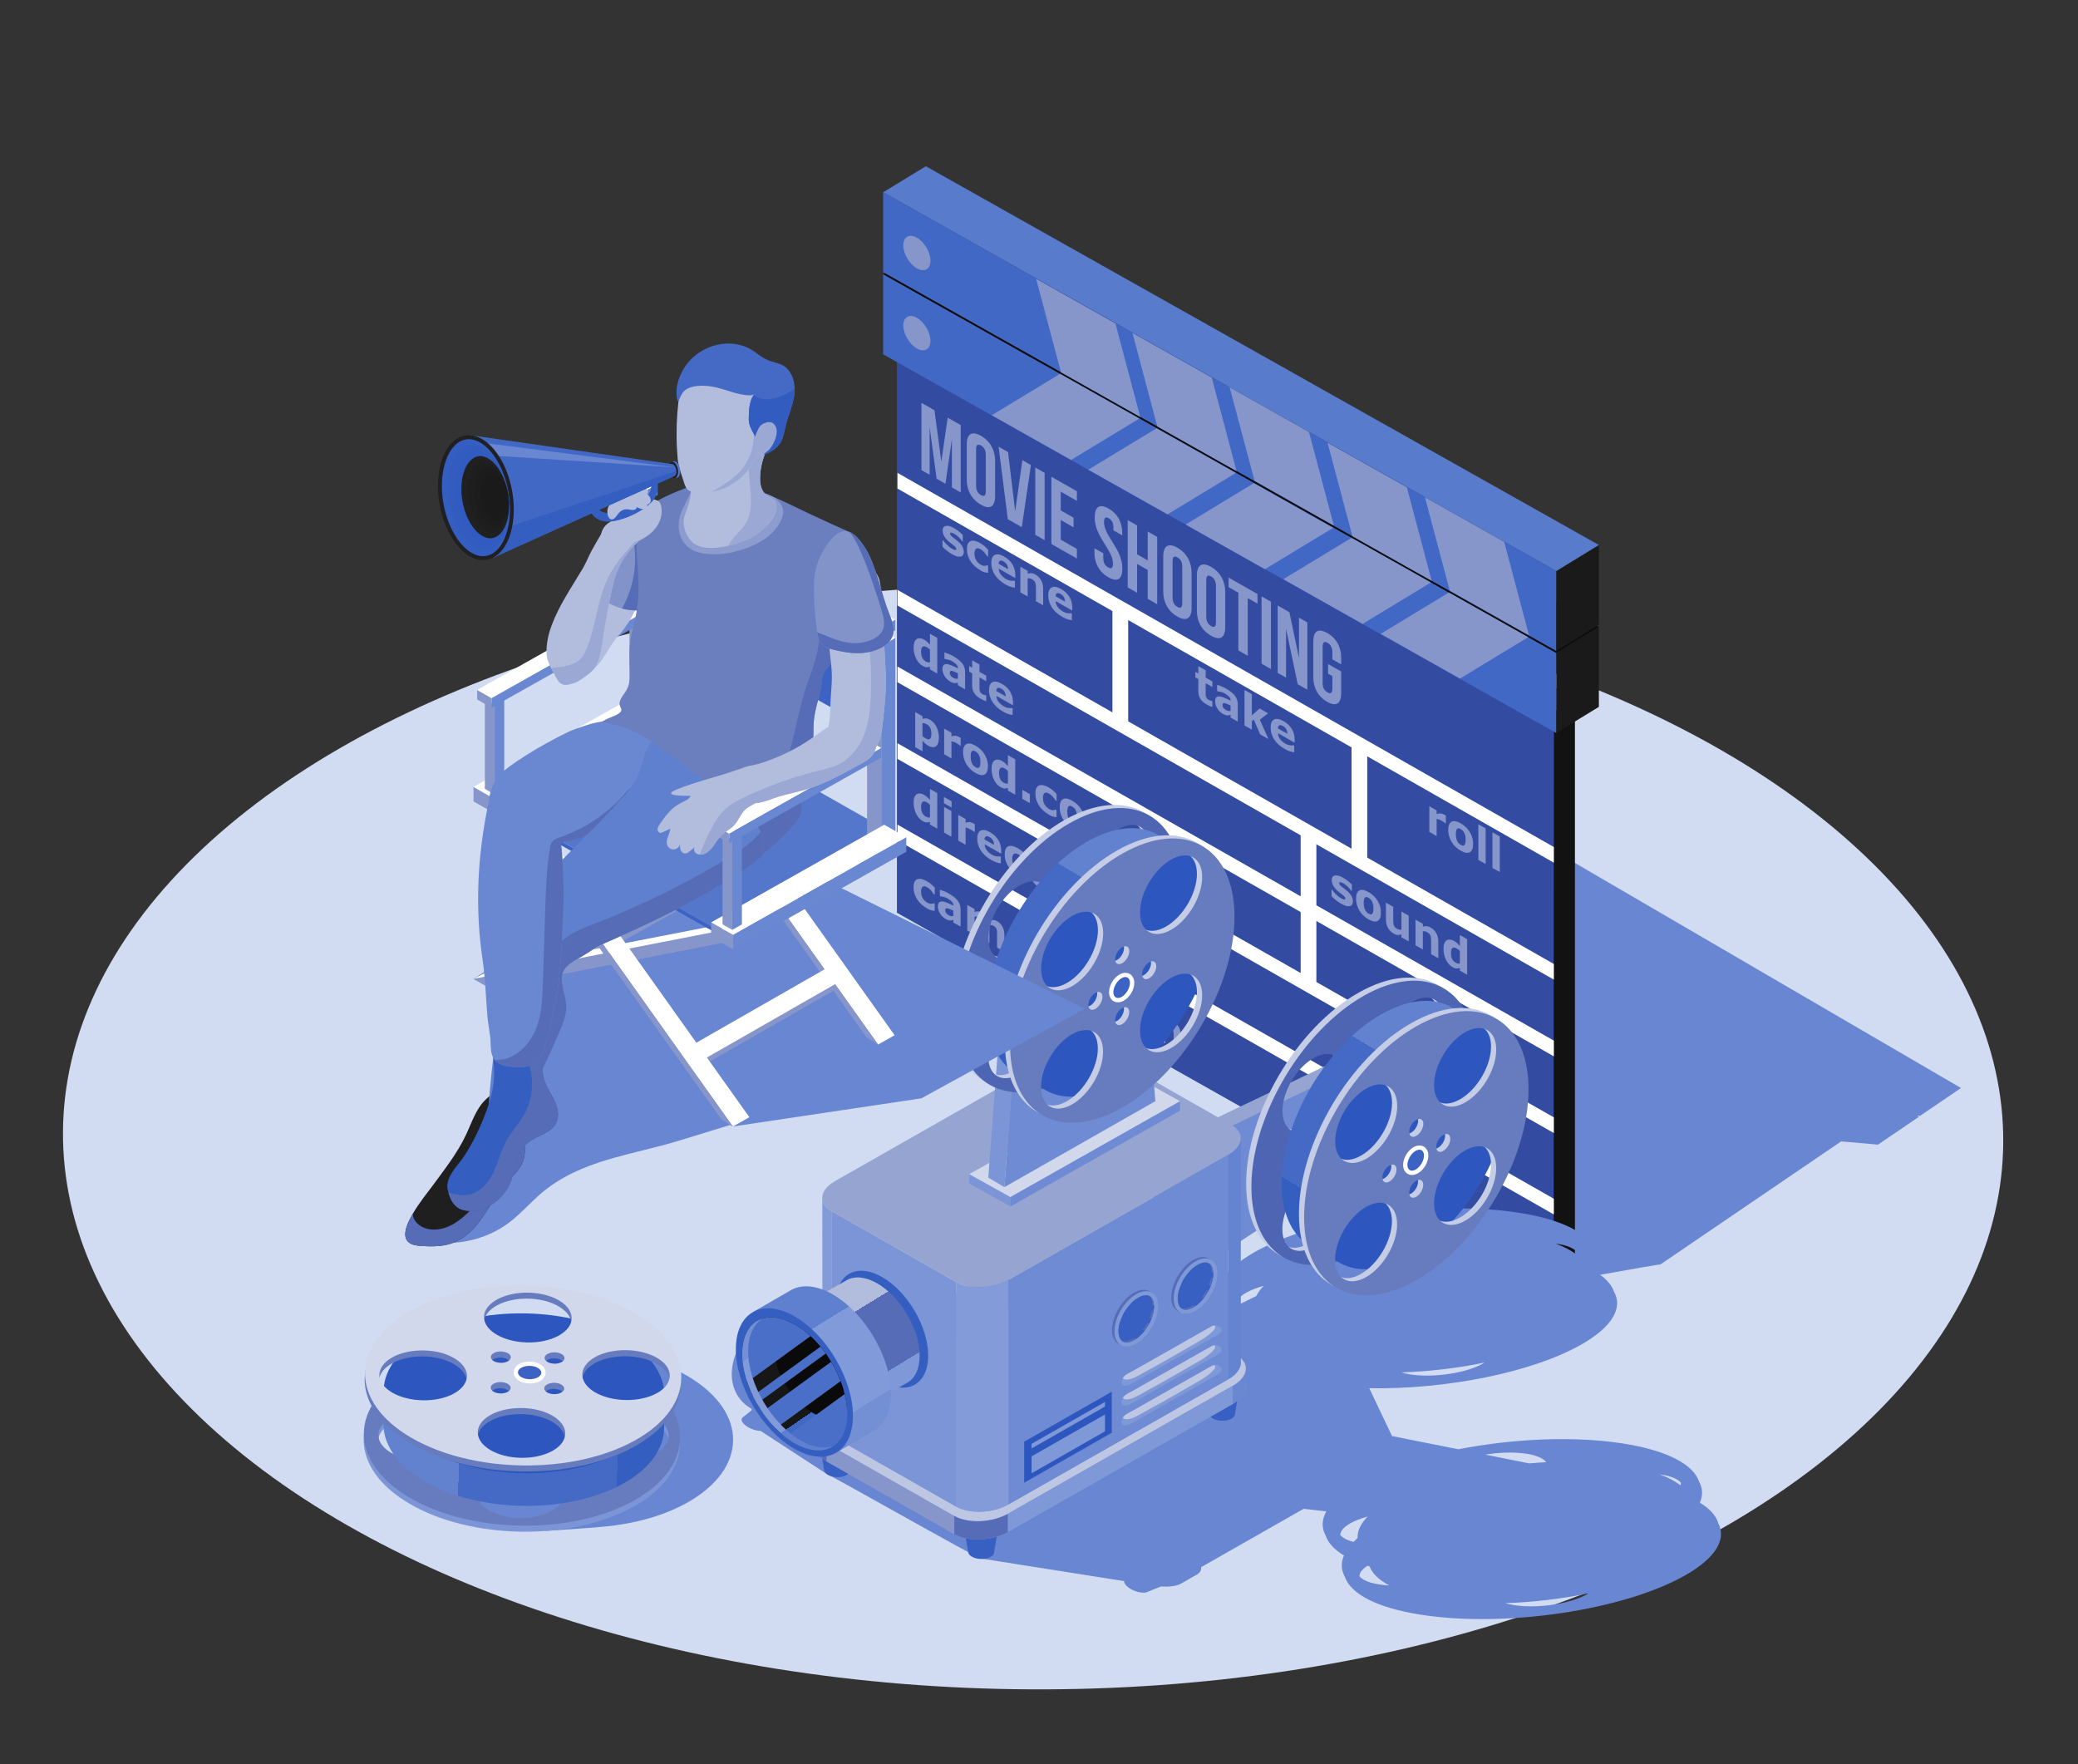 <?xml version="1.0" encoding="UTF-8"?>
<svg xmlns="http://www.w3.org/2000/svg" xmlns:xlink="http://www.w3.org/1999/xlink" viewBox="0 0 381.18 323.58">
  <rect x="0" y="0" width="381.18" height="323.58" fill="#333333" stroke="none"/>
  <defs>
    <style>
      .cls-1, .cls-2 {
        mix-blend-mode: multiply;
      }

      .cls-1, .cls-2, .cls-3, .cls-4, .cls-5, .cls-6, .cls-7, .cls-8, .cls-9, .cls-10, .cls-11, .cls-12, .cls-13, .cls-14, .cls-15, .cls-16, .cls-17, .cls-18, .cls-19, .cls-20, .cls-21, .cls-22, .cls-23, .cls-24, .cls-25, .cls-26, .cls-27, .cls-28, .cls-29, .cls-30, .cls-31, .cls-32, .cls-33, .cls-34, .cls-35, .cls-36, .cls-37, .cls-38, .cls-39, .cls-40, .cls-41, .cls-42, .cls-43, .cls-44, .cls-45, .cls-46, .cls-47, .cls-48, .cls-49, .cls-50, .cls-51, .cls-52, .cls-53, .cls-54, .cls-55 {
        stroke-width: 0px;
      }

      .cls-1, .cls-55 {
        fill: #6886d1;
      }

      .cls-2, .cls-17 {
        fill: #566cb6;
      }

      .cls-3 {
        fill: url(#_ÂÁ_Ï_ÌÌ_È_ËÂÌÚ_6);
      }

      .cls-4 {
        fill: url(#_ÂÁ_Ï_ÌÌ_È_ËÂÌÚ_5);
      }

      .cls-5 {
        fill: url(#_ÂÁ_Ï_ÌÌ_È_ËÂÌÚ_4);
      }

      .cls-6 {
        fill: url(#_ÂÁ_Ï_ÌÌ_È_ËÂÌÚ_2);
      }

      .cls-7 {
        fill: url(#_ÂÁ_Ï_ÌÌ_È_ËÂÌÚ_3);
      }

      .cls-8, .cls-9 {
        mix-blend-mode: screen;
      }

      .cls-8, .cls-25 {
        fill: #3860c2;
      }

      .cls-9 {
        fill: #4a6fc8;
      }

      .cls-10 {
        fill: url(#_ÂÁ_Ï_ÌÌ_È_ËÂÌÚ_6-2);
      }

      .cls-11 {
        fill: url(#_ÂÁ_Ï_ÌÌ_È_ËÂÌÚ_6-3);
      }

      .cls-56 {
        isolation: isolate;
      }

      .cls-12 {
        fill: #5f80ce;
      }

      .cls-13 {
        fill: #8293c9;
      }

      .cls-14 {
        fill: #4d65b2;
      }

      .cls-15 {
        fill: #7b95d7;
      }

      .cls-16 {
        fill: #5577cb;
      }

      .cls-18 {
        fill: #597bcc;
      }

      .cls-19 {
        fill: #5b71b8;
      }

      .cls-20 {
        fill: #8696cb;
      }

      .cls-21 {
        fill: #9ba8d4;
      }

      .cls-22 {
        fill: #6e8bd3;
      }

      .cls-23 {
        fill: #334ca1;
      }

      .cls-24 {
        fill: #2d57bf;
      }

      .cls-26 {
        fill: #3c63c3;
      }

      .cls-27 {
        fill: #839cd9;
      }

      .cls-28 {
        fill: #1a1a1a;
      }

      .cls-29 {
        fill: #0a0a0a;
      }

      .cls-30 {
        fill: #446ac6;
      }

      .cls-31 {
        fill: #355ec1;
      }

      .cls-32 {
        fill: #1c1c1c;
      }

      .cls-33 {
        fill: #4268c5;
      }

      .cls-34 {
        fill: #0d0d0d;
      }

      .cls-35 {
        fill: #202020;
      }

      .cls-36 {
        fill: #202024;
      }

      .cls-37 {
        fill: #1f1f1f;
      }

      .cls-38 {
        fill: #1e1e1e;
      }

      .cls-39 {
        fill: #121212;
      }

      .cls-40 {
        fill: #c4cce6;
      }

      .cls-41 {
        fill: #d1dcf2;
      }

      .cls-42 {
        fill: #d2d8ec;
      }

      .cls-43 {
        fill: #bdc6e3;
      }

      .cls-44 {
        fill: #b2bdde;
      }

      .cls-45 {
        fill: #315bc0;
      }

      .cls-46 {
        fill: #335cc1;
      }

      .cls-47 {
        fill: #8d9cce;
      }

      .cls-48 {
        fill: #6b7fbf;
      }

      .cls-49 {
        fill: #96a4d2;
      }

      .cls-50 {
        fill: #6a88d1;
      }

      .cls-51 {
        fill: #7f99d8;
      }

      .cls-52 {
        fill: #6483d0;
      }

      .cls-53 {
        fill: #fff;
      }

      .cls-54 {
        fill: #677cbe;
      }
    </style>
    <linearGradient id="_ÂÁ_Ï_ÌÌ_È_ËÂÌÚ_6" data-name="¡ÂÁ˚ÏˇÌÌ˚È „‡‰ËÂÌÚ 6" x1="-136.03" y1="372.75" x2="-162.41" y2="416.35" gradientTransform="translate(-320.91 322.38) rotate(-119.27)" gradientUnits="userSpaceOnUse">
      <stop offset=".27" stop-color="#6281cf"/>
      <stop offset=".27" stop-color="#446ac6"/>
      <stop offset=".84" stop-color="#446ac6"/>
      <stop offset=".84" stop-color="#355ec1"/>
    </linearGradient>
    <linearGradient id="_ÂÁ_Ï_ÌÌ_È_ËÂÌÚ_6-2" data-name="¡ÂÁ˚ÏˇÌÌ˚È „‡‰ËÂÌÚ 6" x1="268.04" y1="186.17" x2="241.9" y2="229.37" gradientTransform="matrix(1,0,0,1,0,0)" xlink:href="#_ÂÁ_Ï_ÌÌ_È_ËÂÌÚ_6"/>
    <linearGradient id="_ÂÁ_Ï_ÌÌ_È_ËÂÌÚ_6-3" data-name="¡ÂÁ˚ÏˇÌÌ˚È „‡‰ËÂÌÚ 6" x1="214.1" y1="154.5" x2="187.96" y2="197.7" gradientTransform="matrix(1,0,0,1,0,0)" xlink:href="#_ÂÁ_Ï_ÌÌ_È_ËÂÌÚ_6"/>
    <linearGradient id="_ÂÁ_Ï_ÌÌ_È_ËÂÌÚ_5" data-name="¡ÂÁ˚ÏˇÌÌ˚È „‡‰ËÂÌÚ 5" x1="150.62" y1="237.45" x2="162.04" y2="256.15" gradientUnits="userSpaceOnUse">
      <stop offset=".27" stop-color="#b2bdde"/>
      <stop offset=".27" stop-color="#566cb6"/>
      <stop offset=".84" stop-color="#566cb6"/>
      <stop offset=".84" stop-color="#7f99d8"/>
    </linearGradient>
    <linearGradient id="_ÂÁ_Ï_ÌÌ_È_ËÂÌÚ_4" data-name="¡ÂÁ˚ÏˇÌÌ˚È „‡‰ËÂÌÚ 4" x1="142.05" y1="238.57" x2="157.55" y2="263.94" gradientUnits="userSpaceOnUse">
      <stop offset=".27" stop-color="#5f80ce"/>
      <stop offset=".27" stop-color="#819ad9"/>
      <stop offset=".84" stop-color="#819ad9"/>
      <stop offset=".84" stop-color="#7490d5"/>
    </linearGradient>
    <linearGradient id="_ÂÁ_Ï_ÌÌ_È_ËÂÌÚ_3" data-name="¡ÂÁ˚ÏˇÌÌ˚È „‡‰ËÂÌÚ 3" x1="138.5" y1="243.23" x2="153.13" y2="264.51" gradientUnits="userSpaceOnUse">
      <stop offset=".16" stop-color="#0a0a0a"/>
      <stop offset=".16" stop-color="#171717"/>
      <stop offset=".73" stop-color="#171717"/>
      <stop offset=".73" stop-color="#4268c5"/>
    </linearGradient>
    <linearGradient id="_ÂÁ_Ï_ÌÌ_È_ËÂÌÚ_2" data-name="¡ÂÁ˚ÏˇÌÌ˚È „‡‰ËÂÌÚ 2" x1="136.05" y1="244.91" x2="150.67" y2="266.19" gradientUnits="userSpaceOnUse">
      <stop offset=".16" stop-color="#7490d5"/>
      <stop offset=".16" stop-color="#819ad9"/>
      <stop offset=".73" stop-color="#819ad9"/>
      <stop offset=".73" stop-color="#5f80ce"/>
    </linearGradient>
  </defs>
  <g class="cls-56">
    <g id="Layer_1" data-name="Layer 1">
      <g>
        <ellipse class="cls-41" cx="189.52" cy="208.56" rx="101.3" ry="177.96" transform="translate(-20.04 396.98) rotate(-89.7)"/>
        <g>
          <path class="cls-1" d="m359.72,199.56l-115.22-67.16-12.02-1.02-7.52,5.11.33.19-.52-.03-7.55,5.11,2.37,1.4-44.29,30.15,109.69,62.06s19.6-3.6,19.57-3.44l33.17-22.58,6.76.59,7.52-5.11-.35-.22.55.05,7.52-5.11Z"/>
          <g>
            <g>
              <g>
                <polygon class="cls-39" points="284.99 130.51 284.98 235.36 288.9 233.02 288.9 128.18 284.99 130.51"/>
                <polygon class="cls-16" points="168.45 60.23 288.9 128.18 284.99 130.51 164.53 62.57 168.45 60.23"/>
                <polygon class="cls-23" points="164.53 62.57 284.99 130.51 284.98 235.36 164.53 167.41 164.53 62.57"/>
              </g>
              <polygon class="cls-53" points="285.03 158.23 164.63 89.61 164.63 86.73 285.03 155.36 285.03 158.23"/>
              <polygon class="cls-53" points="285.03 179.68 164.63 111.06 164.63 108.19 285.03 176.81 285.03 179.68"/>
              <polygon class="cls-53" points="285.03 193.75 164.63 125.13 164.63 122.25 285.03 190.87 285.03 193.75"/>
              <polygon class="cls-53" points="285.03 207.82 164.63 139.19 164.63 136.32 285.03 204.94 285.03 207.82"/>
              <polygon class="cls-53" points="285.03 222.75 164.63 154.13 164.63 151.25 285.03 219.87 285.03 222.75"/>
            </g>
            <polygon class="cls-53" points="204.06 132.93 206.95 134.57 206.95 112.35 204.06 110.71 204.06 132.93"/>
            <polygon class="cls-53" points="247.92 157.61 250.8 159.25 250.8 137.03 247.92 135.39 247.92 157.61"/>
            <polygon class="cls-53" points="238.59 178.93 241.47 180.57 241.47 153.61 238.59 151.97 238.59 178.93"/>
            <g>
              <g>
                <g>
                  <polygon class="cls-28" points="285.47 119.79 285.47 134.43 293.29 129.65 293.29 115.01 285.47 119.79"/>
                  <polygon class="cls-34" points="169.83 45.54 293.29 115.01 285.47 119.79 162 50.32 169.83 45.54"/>
                  <polygon class="cls-33" points="285.46 119.78 285.46 134.44 162 64.98 162 50.32 285.46 119.78"/>
                </g>
                <polygon class="cls-20" points="280.32 116.87 267.81 124.46 253.27 116.26 265.78 108.68 280.32 116.87"/>
                <polygon class="cls-20" points="262.47 106.84 249.95 114.43 235.41 106.23 247.92 98.65 262.47 106.84"/>
                <polygon class="cls-20" points="244.54 96.82 232.03 104.4 217.49 96.21 230 88.62 244.54 96.82"/>
                <polygon class="cls-20" points="226.69 86.75 214.17 94.34 199.63 86.15 212.15 78.56 226.69 86.75"/>
                <polygon class="cls-20" points="208.99 76.77 196.47 84.36 181.93 76.16 194.45 68.57 208.99 76.77"/>
              </g>
              <g>
                <polygon class="cls-28" points="285.47 104.74 285.47 119.38 293.29 114.6 293.29 99.96 285.47 104.74"/>
                <polygon class="cls-18" points="169.83 30.49 293.29 99.96 285.47 104.74 162 35.27 169.83 30.49"/>
                <polygon class="cls-33" points="285.46 104.72 285.46 119.38 162 49.92 162 35.26 285.46 104.72"/>
              </g>
            </g>
            <polygon class="cls-20" points="275.93 99.4 280.48 116.54 265.94 108.34 261.39 91.21 275.93 99.4"/>
            <polygon class="cls-20" points="258.07 89.39 262.62 106.53 248.08 98.34 243.52 81.2 258.07 89.39"/>
            <polygon class="cls-20" points="240.12 79.25 244.67 96.39 230.13 88.19 225.57 71.05 240.12 79.25"/>
            <polygon class="cls-20" points="222.28 69.27 226.83 86.41 212.29 78.21 207.74 61.08 222.28 69.27"/>
            <polygon class="cls-20" points="204.61 59.34 209.16 76.48 194.62 68.28 190.07 51.15 204.61 59.34"/>
            <path class="cls-20" d="m170.68,62.52c0,1.55-1.11,2.18-2.49,1.4-1.37-.78-2.49-2.67-2.49-4.23s1.11-2.18,2.49-1.4c1.37.78,2.49,2.67,2.49,4.23Z"/>
            <path class="cls-20" d="m170.68,47.82c0,1.55-1.11,2.18-2.49,1.4-1.37-.78-2.49-2.67-2.49-4.23s1.11-2.18,2.49-1.4c1.37.78,2.49,2.67,2.49,4.23Z"/>
            <g>
              <path class="cls-20" d="m172.67,84.71l1.17-8.1,2.39,1.36v12.35l-1.62-.92v-8.85l-1.18,8.18-1.62-.92-1.28-9.46v8.73l-1.5-.85v-12.34l2.39,1.36,1.26,9.48Z"/>
              <path class="cls-20" d="m177.34,81.56c0-1.98.92-2.58,2.6-1.62,1.68.96,2.6,2.61,2.6,4.59v6.42c0,1.98-.92,2.58-2.6,1.62-1.69-.96-2.6-2.61-2.6-4.59v-6.42Zm1.71,7.52c0,.88.34,1.41.89,1.72.54.31.89.17.89-.71v-6.67c0-.88-.34-1.41-.89-1.72-.55-.31-.89-.17-.89.71v6.67Z"/>
              <path class="cls-20" d="m186.23,93.73l1.31-9.33,1.57.9-1.68,11.39-2.56-1.46-1.69-13.3,1.73.99,1.31,10.82Z"/>
              <path class="cls-20" d="m189.91,85.75l1.71.98v12.34l-1.71-.98v-12.34Z"/>
              <path class="cls-20" d="m194.58,93.62l2.35,1.34v1.76l-2.35-1.34v3.61l2.96,1.69v1.76l-4.68-2.66v-12.34l4.68,2.66v1.76l-2.96-1.68v3.44Z"/>
              <path class="cls-20" d="m203.33,93.26c1.67.95,2.53,2.57,2.53,4.54v.39l-1.62-.92v-.51c0-.88-.31-1.39-.86-1.71-.55-.31-.86-.15-.86.73,0,2.54,3.36,4.92,3.36,8.45,0,1.98-.87,2.61-2.56,1.65-1.69-.96-2.56-2.58-2.56-4.56v-.76l1.62.92v.88c0,.88.34,1.4.89,1.71.55.31.89.19.89-.69,0-2.54-3.35-4.92-3.35-8.45,0-1.97.86-2.61,2.53-1.66Z"/>
              <path class="cls-20" d="m208.58,108.72l-1.72-.98v-12.34l1.72.98v5.29l1.95,1.11v-5.29l1.74.99v12.34l-1.74-.99v-5.29l-1.95-1.11v5.29Z"/>
              <path class="cls-20" d="m213.38,102.08c0-1.97.92-2.58,2.6-1.62,1.68.96,2.6,2.61,2.6,4.59v6.42c0,1.97-.92,2.58-2.6,1.62-1.69-.96-2.6-2.61-2.6-4.59v-6.42Zm1.71,7.52c0,.88.34,1.41.89,1.72.54.31.89.17.89-.71v-6.66c0-.88-.34-1.41-.89-1.72-.55-.31-.89-.17-.89.71v6.67Z"/>
              <path class="cls-20" d="m219.55,105.59c0-1.97.92-2.58,2.6-1.62,1.68.96,2.6,2.61,2.6,4.59v6.42c0,1.98-.92,2.58-2.6,1.62-1.69-.96-2.6-2.61-2.6-4.59v-6.42Zm1.72,7.52c0,.88.34,1.41.89,1.72.54.31.89.17.89-.71v-6.67c0-.88-.34-1.41-.89-1.72-.55-.31-.89-.17-.89.71v6.66Z"/>
              <path class="cls-20" d="m225.37,105.94l5.3,3.02v1.76l-1.79-1.02v10.58l-1.72-.98v-10.58l-1.79-1.02v-1.76Z"/>
              <path class="cls-20" d="m231.42,109.39l1.72.98v12.34l-1.72-.98v-12.34Z"/>
              <path class="cls-20" d="m235.91,115.35v8.94l-1.54-.88v-12.35l2.15,1.23,1.76,8.39v-7.39l1.53.87v12.34l-1.76-1-2.14-10.16Z"/>
              <path class="cls-20" d="m243.62,121.8l2.4,1.36v3.92c0,1.97-.87,2.61-2.56,1.65-1.68-.96-2.56-2.59-2.56-4.56v-6.42c0-1.98.87-2.61,2.56-1.65,1.69.96,2.56,2.59,2.56,4.56v1.2l-1.62-.92v-1.32c0-.88-.34-1.41-.89-1.72-.55-.31-.89-.17-.89.71v6.67c0,.88.34,1.39.89,1.71.54.31.89.19.89-.7v-2.28l-.78-.44v-1.76Z"/>
            </g>
            <g>
              <path class="cls-20" d="m176.79,101.24c0,.49-.19.77-.58.85-.38.08-.91-.07-1.58-.45-.37-.21-.71-.44-1.01-.69-.3-.25-.54-.47-.73-.67v-1.24l.12.07c.07.09.14.19.23.31.09.11.21.25.37.41.14.14.3.29.47.43.18.15.36.28.57.39.26.15.46.23.58.23.13,0,.19-.06.19-.19,0-.11-.04-.22-.11-.31-.07-.09-.21-.23-.42-.39-.1-.08-.23-.18-.4-.31-.17-.12-.32-.25-.46-.37-.38-.33-.66-.66-.84-1-.18-.34-.27-.68-.27-1.04,0-.45.19-.72.57-.81.38-.09.9.06,1.55.43.31.18.61.38.9.62.29.23.51.44.67.61v1.19l-.12-.07c-.2-.27-.42-.52-.68-.76-.25-.24-.51-.43-.77-.58-.21-.12-.4-.19-.54-.21-.14-.02-.22.04-.22.16,0,.11.03.22.1.32.07.09.22.24.47.44.14.11.28.22.44.34.16.12.31.25.47.38.35.3.61.61.78.93.17.32.25.65.25.98Z"/>
              <path class="cls-20" d="m179.84,104.59c-.36-.21-.69-.45-1-.71-.3-.27-.56-.57-.78-.9-.22-.33-.39-.68-.51-1.06-.12-.38-.18-.78-.18-1.19,0-.44.06-.78.19-1.03.13-.24.31-.4.54-.48.22-.07.48-.07.78,0,.29.08.6.2.92.39.28.16.55.35.79.55.24.21.46.43.67.66v1.29l-.19-.11c-.05-.08-.12-.17-.19-.28-.07-.11-.16-.23-.27-.35-.1-.12-.21-.23-.33-.34-.12-.11-.26-.21-.42-.3-.36-.2-.63-.23-.82-.08-.19.15-.29.44-.29.88s.1.85.3,1.2c.2.35.48.62.83.83.17.09.32.16.45.19.13.03.25.05.33.04.09,0,.16-.02.22-.05.07-.03.12-.05.18-.08l.19.11v1.29c-.21,0-.43-.04-.66-.11-.23-.07-.48-.18-.76-.33Z"/>
              <path class="cls-20" d="m186.24,106.03l-3.05-1.74c.02.38.14.73.37,1.06.23.33.57.61,1.01.87.28.16.55.26.82.29.27.03.48.03.63-.01l.15.08v1.21c-.3-.03-.59-.1-.85-.19-.27-.09-.56-.23-.89-.41-.83-.47-1.48-1.05-1.92-1.73-.44-.68-.67-1.41-.67-2.19s.21-1.28.63-1.49c.42-.22,1-.11,1.73.3.67.39,1.18.87,1.53,1.45.34.58.51,1.24.51,1.96v.53Zm-1.33-1.64c0-.32-.08-.6-.21-.83-.13-.23-.33-.43-.61-.59-.26-.15-.47-.19-.63-.13-.17.06-.26.25-.28.57l1.73.98Z"/>
              <path class="cls-20" d="m191.37,111.03l-1.34-.76v-2.34c0-.19,0-.39-.03-.58-.02-.2-.05-.35-.09-.47-.05-.13-.12-.25-.22-.35-.09-.1-.23-.2-.4-.3-.12-.07-.24-.12-.37-.14-.12-.03-.26-.03-.41-.02v3.34l-1.34-.76v-4.71l1.34.76v.52c.24-.07.47-.1.68-.09.22.01.46.09.73.25.45.26.8.6,1.05,1.04.25.44.38.96.38,1.55v3.07Z"/>
              <path class="cls-20" d="m196.69,111.99l-3.05-1.74c.02.38.14.73.37,1.06.23.33.57.61,1.01.87.28.16.56.26.82.29.26.04.48.03.63-.01l.15.08v1.21c-.3-.03-.59-.1-.85-.19-.27-.09-.56-.23-.89-.41-.83-.47-1.48-1.05-1.92-1.73-.44-.68-.67-1.41-.67-2.19s.21-1.28.63-1.49c.42-.22,1-.12,1.73.3.67.38,1.18.87,1.53,1.45.34.58.51,1.24.51,1.96v.53Zm-1.33-1.64c0-.32-.08-.6-.21-.83-.13-.23-.33-.43-.61-.59-.26-.15-.47-.19-.63-.13-.17.06-.26.24-.28.57l1.73.98Z"/>
            </g>
            <g>
              <path class="cls-20" d="m222.41,129.68c-.14-.04-.29-.09-.46-.16-.16-.07-.36-.17-.59-.3-.52-.3-.91-.64-1.16-1.02-.25-.38-.38-.86-.38-1.44v-2.2l-.55-.31v-1.02l.55.31v-1.35l1.34.76v1.34l1.24.71v1.02l-1.24-.71v1.67c0,.17,0,.31,0,.43,0,.12.02.25.06.36.03.12.09.23.18.34.09.11.22.21.38.3.07.04.16.07.27.1.11.03.19.05.23.04l.11.06v1.03Z"/>
              <path class="cls-20" d="m225.73,131.11c-.07.02-.16.04-.27.07-.11.03-.21.04-.3.03-.13,0-.27-.03-.41-.08-.14-.05-.3-.12-.46-.22-.4-.23-.73-.55-.99-.98-.27-.43-.4-.86-.4-1.29,0-.34.07-.59.2-.72.14-.14.33-.2.58-.19.25.02.55.1.92.26.36.15.74.33,1.14.53v-.03c0-.26-.09-.49-.28-.7-.19-.21-.46-.41-.83-.62-.22-.13-.45-.22-.71-.27-.25-.05-.43-.09-.54-.1l-.12-.07v-1.13c.14.04.37.12.69.24.32.12.64.28.95.46.76.43,1.31.88,1.64,1.33.34.46.51.97.51,1.53v3.2l-1.32-.75v-.5Zm0-.73v-.98c-.18-.09-.38-.17-.58-.27-.21-.09-.37-.14-.48-.17-.13-.03-.23-.02-.3.03-.07.05-.11.15-.11.3,0,.1,0,.18.02.25.01.07.05.15.11.24.06.09.13.17.2.24.08.07.2.15.37.25.13.08.27.12.41.14.14.02.26,0,.36-.04Z"/>
              <path class="cls-20" d="m232.71,135.58l-1.55-.89-1.17-2.71-.36.3v1.55l-1.34-.76v-6.52l1.34.76v3.9l1.43-1.26,1.54.88-1.5,1.18,1.6,3.6Z"/>
              <path class="cls-20" d="m237.48,136.22l-3.05-1.74c.02.38.14.73.37,1.06.23.33.56.62,1.01.87.28.16.56.26.82.29.27.04.48.03.63-.01l.15.08v1.21c-.3-.03-.59-.1-.85-.19-.27-.09-.56-.23-.89-.41-.83-.48-1.47-1.05-1.92-1.73-.45-.68-.67-1.41-.67-2.2s.21-1.27.63-1.49c.42-.22,1-.11,1.73.3.68.39,1.18.87,1.53,1.45.34.58.51,1.24.51,1.96v.53Zm-1.33-1.64c0-.32-.08-.6-.21-.83-.13-.23-.33-.43-.61-.59-.26-.15-.47-.19-.64-.13-.17.06-.26.25-.28.57l1.73.98Z"/>
            </g>
            <g>
              <path class="cls-20" d="m265.21,151.04l-.12-.07c-.05-.05-.15-.12-.27-.2-.13-.08-.23-.15-.32-.2-.19-.11-.36-.19-.5-.24-.14-.06-.3-.1-.47-.13v3.15l-1.34-.76v-4.71l1.34.76v.69c.29-.12.55-.16.77-.13.22.03.42.1.6.2.05.03.1.06.16.09.06.04.11.07.16.1v1.44Z"/>
              <path class="cls-20" d="m270.22,154.82c0,.77-.2,1.27-.6,1.49-.4.22-.96.13-1.68-.29-.72-.41-1.28-.95-1.68-1.63-.4-.67-.6-1.4-.6-2.17s.2-1.28.6-1.5c.4-.22.96-.12,1.68.29.73.41,1.29.96,1.69,1.63.4.67.6,1.4.6,2.17Zm-1.64.21c.09-.07.15-.18.2-.32.04-.15.07-.37.07-.67,0-.28-.02-.52-.07-.73-.04-.21-.11-.4-.18-.55-.08-.16-.18-.29-.29-.41-.11-.11-.23-.2-.36-.28-.13-.07-.24-.12-.34-.14-.1-.02-.2,0-.29.07-.08.06-.15.18-.19.34-.05.16-.07.39-.07.67,0,.26.02.49.07.71.04.21.1.4.18.56.08.16.18.29.28.4.11.11.23.21.38.29.12.07.24.11.35.13.11.02.2,0,.28-.07Z"/>
              <path class="cls-20" d="m272.52,158.48l-1.34-.76v-6.53l1.34.76v6.53Z"/>
              <path class="cls-20" d="m275.11,159.95l-1.34-.76v-6.53l1.34.76v6.53Z"/>
            </g>
            <g>
              <path class="cls-20" d="m171.93,123.54l-1.34-.76v-.49c-.23.08-.44.12-.64.1-.2-.01-.43-.09-.69-.24-.5-.29-.91-.74-1.21-1.35-.3-.61-.46-1.3-.46-2.05,0-.4.05-.72.15-.98.1-.25.24-.44.42-.56.17-.11.37-.16.61-.14.24.02.48.1.72.23.25.14.45.29.61.44.16.15.32.32.49.51v-2.01l1.34.76v6.52Zm-1.34-2.06v-2.32c-.09-.1-.19-.19-.3-.26-.1-.08-.2-.14-.28-.19-.35-.2-.61-.23-.79-.08-.17.15-.26.44-.26.88,0,.46.07.84.21,1.13.14.29.37.52.68.7.12.07.25.12.38.14.14.02.26.03.36,0Z"/>
              <path class="cls-20" d="m175.71,125.19c-.07.02-.16.04-.27.07-.11.03-.2.04-.3.03-.13,0-.27-.03-.41-.08-.14-.05-.29-.12-.46-.22-.4-.23-.73-.55-.99-.98-.27-.43-.4-.86-.4-1.29,0-.34.07-.59.2-.73.14-.14.33-.2.58-.18.25.01.55.1.92.25.36.15.75.33,1.14.53v-.02c0-.26-.09-.49-.28-.7-.19-.2-.47-.41-.83-.62-.22-.13-.45-.22-.71-.27-.25-.05-.43-.09-.54-.1l-.12-.07v-1.14c.14.04.37.12.69.24.32.12.64.28.95.46.76.43,1.31.88,1.65,1.33.34.46.5.97.5,1.53v3.21l-1.32-.76v-.5Zm0-.73v-.98c-.18-.08-.38-.17-.59-.26-.21-.09-.37-.15-.48-.17-.13-.03-.24-.02-.3.04-.07.05-.11.15-.11.29,0,.1,0,.18.02.25.01.07.05.15.11.24.06.09.12.17.2.24.08.07.2.16.37.25.13.08.27.12.41.14.14.02.26,0,.36-.04Z"/>
              <path class="cls-20" d="m180.92,128.62c-.14-.04-.3-.09-.46-.16-.16-.07-.36-.17-.59-.3-.52-.3-.91-.64-1.16-1.02-.25-.38-.38-.86-.38-1.44v-2.2l-.55-.32v-1.02l.55.31v-1.35l1.34.76v1.35l1.24.71v1.02l-1.24-.71v1.67c0,.17,0,.31,0,.43,0,.13.02.25.06.37.03.12.09.23.18.34.09.11.22.21.38.3.07.04.16.08.27.1.11.03.19.04.24.04l.11.06v1.03Z"/>
              <path class="cls-20" d="m185.82,129.37l-3.05-1.74c.02.38.14.73.37,1.06.23.33.57.61,1.01.87.28.16.56.26.82.29.26.04.48.03.63-.01l.15.08v1.21c-.3-.03-.59-.1-.85-.19-.27-.09-.56-.23-.89-.41-.83-.48-1.48-1.06-1.92-1.73-.44-.68-.67-1.41-.67-2.19s.21-1.28.63-1.49c.42-.21,1-.11,1.73.31.67.38,1.18.87,1.53,1.45.34.58.51,1.24.51,1.96v.53Zm-1.33-1.64c0-.32-.08-.6-.21-.83-.13-.23-.33-.43-.61-.59-.26-.15-.47-.19-.63-.13-.17.05-.26.24-.28.57l1.73.98Z"/>
            </g>
            <g>
              <path class="cls-20" d="m171.93,151.99l-1.34-.76v-.49c-.23.08-.44.12-.64.11-.2-.02-.43-.09-.69-.25-.5-.29-.91-.74-1.21-1.35-.3-.61-.46-1.29-.46-2.04,0-.4.05-.72.15-.98.1-.25.24-.44.42-.55.17-.12.37-.16.61-.14.24.02.48.1.72.23.25.14.45.29.61.44.16.15.32.32.49.51v-2.01l1.34.76v6.53Zm-1.34-2.06v-2.31c-.09-.1-.19-.19-.3-.27-.1-.08-.2-.14-.28-.19-.35-.2-.61-.23-.79-.08-.17.15-.26.44-.26.88s.07.84.21,1.13c.14.29.37.52.68.7.12.07.25.12.38.14.14.03.26.03.36,0Z"/>
              <path class="cls-20" d="m174.56,148.11l-1.41-.8v-1.14l1.41.8v1.14Zm-.04,5.36l-1.34-.76v-4.71l1.34.76v4.71Z"/>
              <path class="cls-20" d="m178.8,152.63l-.12-.07c-.05-.06-.15-.12-.27-.2-.13-.08-.23-.15-.32-.2-.19-.11-.36-.19-.5-.24-.14-.06-.3-.1-.47-.13v3.15l-1.34-.76v-4.71l1.34.76v.69c.29-.12.55-.16.77-.13.22.03.42.1.6.2.05.03.1.06.16.09.06.04.11.07.16.1v1.44Z"/>
              <path class="cls-20" d="m183.66,156.59l-3.05-1.74c.02.38.14.73.37,1.06.23.33.56.61,1.01.87.28.16.56.26.82.29.26.04.48.03.63-.01l.15.08v1.21c-.3-.03-.59-.1-.85-.19-.27-.09-.56-.23-.89-.41-.83-.48-1.47-1.06-1.92-1.73-.44-.68-.67-1.41-.67-2.19s.21-1.28.63-1.49c.42-.21,1-.11,1.73.31.67.38,1.18.87,1.53,1.45.34.58.51,1.24.51,1.96v.53Zm-1.33-1.64c0-.32-.08-.6-.21-.83-.13-.23-.34-.43-.61-.59-.26-.15-.47-.19-.64-.13-.17.06-.26.24-.28.57l1.73.98Z"/>
              <path class="cls-20" d="m186.77,160.57c-.36-.2-.69-.44-1-.71-.3-.27-.56-.57-.78-.9-.22-.33-.39-.68-.51-1.06-.12-.38-.18-.78-.18-1.19,0-.44.06-.78.19-1.03.13-.24.31-.41.54-.48.22-.07.48-.07.78,0,.29.08.6.2.92.39.28.16.55.35.79.55.24.21.46.43.67.66v1.29l-.19-.11c-.05-.08-.12-.18-.19-.28-.07-.11-.16-.23-.27-.35-.1-.12-.21-.23-.33-.34-.12-.11-.26-.21-.42-.3-.36-.2-.63-.23-.82-.08-.19.15-.29.44-.29.88s.1.85.3,1.2c.2.35.48.62.83.83.17.1.32.16.45.19.13.03.25.05.33.04.08,0,.16-.02.22-.05.07-.03.12-.05.18-.08l.19.11v1.29c-.21,0-.43-.04-.66-.11-.23-.07-.48-.18-.76-.34Z"/>
              <path class="cls-20" d="m191.73,163.23c-.14-.04-.3-.09-.46-.16-.16-.07-.36-.17-.59-.3-.52-.3-.91-.63-1.16-1.02-.25-.38-.38-.86-.38-1.44v-2.2l-.55-.31v-1.02l.55.31v-1.35l1.34.76v1.35l1.25.71v1.02l-1.25-.71v1.67c0,.17,0,.31,0,.43,0,.13.02.25.06.37.03.12.09.23.18.34.09.11.22.21.38.3.07.04.16.07.27.11.11.03.19.04.24.04l.11.06v1.03Z"/>
              <path class="cls-20" d="m196.78,163.79c0,.77-.2,1.27-.6,1.49-.4.22-.96.12-1.68-.29-.72-.41-1.28-.96-1.68-1.63-.4-.67-.6-1.4-.6-2.17s.2-1.28.6-1.5c.4-.22.96-.12,1.68.29.73.41,1.29.96,1.69,1.63.4.67.59,1.4.59,2.17Zm-1.64.21c.09-.07.15-.18.2-.32.04-.15.06-.37.06-.67,0-.28-.02-.52-.07-.73-.04-.21-.11-.4-.18-.55-.08-.16-.17-.29-.28-.4-.11-.11-.23-.2-.36-.28-.13-.07-.24-.12-.34-.14-.1-.02-.2,0-.29.07-.08.06-.14.18-.19.34-.05.16-.07.39-.07.68,0,.26.02.49.06.7.04.22.1.4.18.56.08.15.18.29.28.4.11.12.24.21.38.29.12.07.24.11.35.13.11.02.2,0,.28-.07Z"/>
              <path class="cls-20" d="m200.76,165.13l-.12-.07c-.05-.05-.15-.12-.27-.2-.13-.08-.23-.15-.32-.2-.19-.11-.36-.19-.5-.24-.14-.05-.3-.09-.47-.13v3.15l-1.34-.76v-4.71l1.34.76v.69c.29-.12.55-.16.77-.13.22.03.42.1.6.2.05.03.1.06.16.09.06.04.11.07.16.1v1.44Z"/>
            </g>
            <g>
              <path class="cls-20" d="m172.22,135.38c0,.39-.05.71-.16.97-.1.26-.24.44-.41.55-.18.12-.38.17-.6.15-.22-.02-.46-.1-.72-.24-.24-.13-.44-.28-.6-.43-.17-.15-.34-.33-.51-.53v1.96l-1.34-.76v-6.44l1.34.76v.49c.21-.07.42-.1.63-.09.21,0,.46.09.74.25.52.3.92.74,1.21,1.33.29.6.43,1.27.43,2.02Zm-1.37-.75c0-.46-.07-.83-.21-1.12-.14-.29-.36-.51-.66-.68-.13-.07-.26-.12-.39-.16-.13-.03-.26-.04-.38-.03v2.36c.09.09.18.17.29.24.1.07.2.13.3.19.35.2.61.23.79.1.17-.14.26-.44.26-.91Z"/>
              <path class="cls-20" d="m176.21,136.8l-.12-.07c-.06-.05-.15-.12-.27-.2-.13-.08-.23-.15-.32-.2-.19-.11-.36-.19-.5-.24-.15-.05-.3-.09-.47-.13v3.15l-1.34-.76v-4.71l1.34.76v.69c.29-.12.55-.16.77-.13.22.03.42.1.6.2.05.03.1.06.16.09.06.04.11.07.16.1v1.44Z"/>
              <path class="cls-20" d="m181.22,140.57c0,.77-.2,1.27-.6,1.49-.4.22-.96.12-1.68-.29-.72-.41-1.28-.96-1.68-1.63-.4-.67-.6-1.4-.6-2.17s.2-1.28.6-1.49c.4-.22.96-.12,1.68.29.73.41,1.29.96,1.69,1.63.4.67.6,1.4.6,2.17Zm-1.64.21c.09-.07.15-.18.2-.32.04-.14.06-.37.06-.67,0-.28-.02-.52-.07-.73-.04-.21-.11-.4-.18-.55-.08-.16-.18-.3-.29-.41-.11-.11-.23-.2-.36-.28-.13-.07-.24-.12-.34-.14-.1-.02-.2,0-.29.07-.08.06-.14.18-.19.34-.05.16-.07.39-.07.67,0,.26.02.49.07.71.04.21.1.4.18.56.08.15.18.29.28.4.11.11.24.21.38.29.12.07.24.11.35.13.11.02.2-.01.28-.08Z"/>
              <path class="cls-20" d="m186.23,145.77l-1.34-.76v-.49c-.23.08-.44.12-.64.11-.2-.01-.43-.09-.69-.24-.51-.29-.91-.74-1.22-1.35-.3-.61-.45-1.3-.45-2.04,0-.4.05-.73.15-.98.1-.25.24-.44.42-.56.17-.11.37-.16.61-.14.24.02.48.1.72.24.25.14.45.29.61.44.16.15.32.32.49.51v-2l1.34.76v6.53Zm-1.34-2.06v-2.31c-.09-.1-.19-.19-.29-.27-.1-.08-.2-.14-.29-.19-.35-.2-.61-.23-.79-.08-.17.15-.26.44-.26.88s.07.84.21,1.13c.14.29.37.52.68.7.12.07.25.12.38.14.14.03.26.03.36,0Z"/>
              <path class="cls-20" d="m188.92,147.31l-1.39-.79v-1.65l1.39.79v1.65Z"/>
              <path class="cls-20" d="m192.4,149.41c-.36-.2-.69-.44-1-.71-.3-.27-.56-.57-.78-.9-.22-.33-.39-.68-.51-1.06-.12-.38-.18-.78-.18-1.19,0-.44.06-.78.19-1.03.13-.24.31-.41.54-.48.22-.07.48-.07.78,0,.3.08.6.2.92.39.28.16.55.35.79.55.24.21.46.43.67.66v1.29l-.19-.11c-.05-.08-.11-.18-.19-.28-.07-.11-.16-.23-.27-.35-.1-.12-.21-.23-.33-.34-.12-.11-.26-.21-.42-.3-.36-.2-.63-.23-.82-.08-.19.15-.29.44-.29.88s.1.85.3,1.2c.2.35.48.62.83.83.17.1.32.16.45.19.13.03.25.05.33.04.09,0,.16-.02.22-.05.07-.03.12-.05.18-.08l.19.11v1.29c-.21,0-.43-.04-.66-.11-.23-.07-.48-.18-.76-.34Z"/>
              <path class="cls-20" d="m198.95,150.67c0,.77-.2,1.27-.6,1.49-.4.22-.96.12-1.68-.29-.72-.41-1.28-.96-1.68-1.63-.4-.67-.6-1.4-.6-2.17s.2-1.28.6-1.5c.4-.22.96-.12,1.68.29.73.41,1.29.96,1.69,1.63.4.67.59,1.4.59,2.17Zm-1.64.21c.09-.07.15-.18.2-.32.04-.15.06-.37.06-.67,0-.28-.02-.52-.07-.73-.04-.21-.11-.4-.18-.55-.08-.16-.17-.29-.29-.4-.11-.11-.23-.2-.36-.28-.13-.07-.24-.12-.34-.14-.1-.02-.2,0-.29.07-.08.06-.14.18-.19.34-.05.16-.07.39-.07.68,0,.26.02.49.06.7.04.22.1.4.18.56.08.16.17.29.28.4.11.12.24.21.38.29.12.07.24.11.35.13.11.02.2,0,.28-.07Z"/>
              <path class="cls-20" d="m201.34,154.38l-1.39-.79v-1.65l1.39.79v1.65Z"/>
            </g>
            <g>
              <path class="cls-20" d="m170.05,166.61c-.36-.2-.69-.44-1-.71-.3-.27-.56-.57-.78-.9-.22-.33-.39-.68-.51-1.06-.12-.38-.18-.78-.18-1.19,0-.44.07-.78.19-1.03.13-.25.31-.41.54-.48.22-.07.48-.07.78,0,.3.08.6.2.92.38.28.16.55.35.79.55.24.21.46.42.67.65v1.29l-.19-.11c-.05-.08-.11-.18-.19-.28-.07-.11-.16-.23-.27-.35-.1-.12-.21-.23-.33-.34-.12-.11-.26-.21-.42-.3-.36-.2-.63-.23-.82-.08-.19.15-.29.44-.29.88s.1.86.29,1.2c.2.35.48.62.83.83.17.1.32.16.46.19.13.03.25.04.33.04.09,0,.16-.02.22-.05.06-.02.12-.05.18-.08l.19.11v1.29c-.21,0-.43-.05-.66-.11-.23-.06-.48-.18-.76-.33Z"/>
              <path class="cls-20" d="m174.87,168.73c-.07.02-.16.04-.27.07-.11.03-.2.04-.3.03-.13,0-.27-.03-.41-.08-.14-.05-.3-.12-.46-.22-.4-.23-.73-.55-.99-.98-.27-.43-.4-.86-.4-1.29,0-.35.07-.59.21-.73.14-.14.33-.2.58-.19.25.01.55.1.92.25.36.15.74.33,1.14.53v-.03c0-.26-.09-.49-.28-.7-.19-.21-.47-.41-.83-.62-.22-.13-.45-.22-.71-.27-.25-.05-.43-.09-.54-.1l-.12-.07v-1.14c.14.04.37.12.69.24.32.12.64.28.95.46.76.43,1.31.88,1.65,1.33.34.46.5.97.5,1.53v3.2l-1.32-.75v-.5Zm0-.73v-.98c-.18-.08-.38-.17-.59-.26-.21-.09-.37-.15-.48-.17-.13-.03-.24-.02-.3.03-.07.05-.11.15-.11.3,0,.1,0,.18.02.25.01.07.05.15.11.24.06.09.12.17.2.24.08.07.2.16.37.25.13.08.27.12.41.14.14.02.26,0,.36-.04Z"/>
              <path class="cls-20" d="m181.49,169.66v3.34l-1.34-.76v-2.35c0-.23,0-.43-.01-.59-.01-.17-.04-.31-.08-.44-.04-.13-.11-.24-.2-.34-.09-.1-.22-.19-.38-.28-.13-.08-.26-.12-.38-.13-.12-.01-.23-.01-.33,0v3.34l-1.34-.76v-4.71l1.34.76v.52c.23-.07.45-.11.66-.1.21,0,.44.08.7.23.27.16.52.36.73.62.21.26.37.55.49.89.26-.1.53-.15.78-.16.25,0,.5.07.74.2.45.26.79.6,1.02,1.04.23.44.35.94.35,1.52v3.07l-1.34-.76v-2.35c0-.23,0-.43-.01-.6,0-.17-.03-.31-.08-.44-.04-.12-.11-.24-.2-.33-.09-.1-.22-.19-.39-.29-.11-.06-.22-.1-.32-.12-.11-.02-.24-.02-.39,0Z"/>
              <path class="cls-20" d="m189.55,175.51l-3.05-1.74c.02.38.14.73.37,1.06.23.33.57.62,1.01.87.28.16.56.26.82.29.26.04.48.03.63-.01l.15.08v1.21c-.3-.03-.59-.09-.85-.18-.27-.09-.56-.23-.89-.41-.83-.48-1.48-1.05-1.92-1.73-.44-.68-.67-1.41-.67-2.2s.21-1.27.63-1.49c.42-.21,1-.11,1.73.31.67.38,1.18.87,1.53,1.45.34.58.51,1.24.51,1.96v.53Zm-1.33-1.64c0-.32-.08-.6-.21-.83-.13-.23-.33-.43-.61-.59-.26-.15-.47-.19-.63-.14-.17.06-.26.25-.28.57l1.73.99Z"/>
              <path class="cls-20" d="m193.51,176.57l-.12-.07c-.05-.05-.15-.12-.27-.2-.13-.08-.23-.15-.32-.19-.19-.11-.36-.19-.5-.25-.14-.05-.3-.09-.47-.12v3.15l-1.34-.76v-4.71l1.34.76v.69c.29-.12.55-.16.77-.13.22.03.42.1.6.2.05.03.1.06.16.09.06.04.11.07.16.1v1.44Z"/>
              <path class="cls-20" d="m196.79,181.21c-.07.02-.16.04-.27.07-.11.03-.2.04-.3.04-.13,0-.27-.04-.41-.08-.14-.05-.3-.12-.46-.22-.4-.23-.73-.55-.99-.98-.27-.43-.4-.86-.4-1.29,0-.34.07-.58.2-.72.14-.14.33-.2.58-.19.25.01.55.1.92.25.36.15.74.33,1.14.53v-.03c0-.26-.09-.49-.28-.7-.19-.2-.46-.41-.83-.62-.22-.13-.45-.22-.71-.27-.25-.05-.43-.09-.54-.1l-.12-.07v-1.14c.14.04.37.12.69.24.32.12.64.28.95.46.76.43,1.31.88,1.65,1.33.34.46.51.97.51,1.53v3.2l-1.32-.75v-.5Zm0-.73v-.98c-.18-.09-.38-.18-.59-.26-.21-.09-.37-.15-.48-.17-.13-.03-.23-.02-.3.03-.07.05-.11.15-.11.3,0,.1,0,.18.02.25.01.07.05.15.11.24.06.09.12.17.2.24.08.07.2.15.37.25.13.08.27.12.41.14.14.02.26,0,.36-.04Z"/>
              <path class="cls-20" d="m203.41,182.14v3.34l-1.34-.76v-2.35c0-.23,0-.43-.01-.59-.01-.17-.04-.31-.08-.44-.04-.13-.11-.24-.2-.34-.09-.1-.22-.19-.38-.29-.13-.07-.26-.12-.38-.13-.12-.01-.23-.01-.33,0v3.34l-1.34-.76v-4.71l1.34.76v.52c.23-.07.45-.11.66-.11.21,0,.44.08.7.23.27.15.52.36.73.62.21.26.37.56.49.89.26-.11.53-.15.78-.16.25,0,.5.07.74.2.45.26.79.6,1.02,1.04.23.44.35.94.35,1.52v3.07l-1.34-.76v-2.35c0-.23,0-.43-.01-.6,0-.16-.03-.31-.08-.44-.04-.12-.11-.24-.2-.33-.09-.1-.22-.19-.38-.29-.11-.06-.22-.1-.32-.12-.11-.02-.24-.02-.39,0Z"/>
              <path class="cls-20" d="m209.9,188.67c-.07.02-.16.04-.27.07-.11.03-.2.04-.3.03-.13,0-.27-.03-.41-.08-.14-.05-.29-.12-.46-.22-.4-.23-.73-.55-.99-.98-.27-.43-.4-.86-.4-1.29,0-.35.07-.59.2-.73.14-.14.33-.2.58-.19.25.01.55.1.92.25.36.15.75.33,1.14.53v-.03c0-.26-.09-.49-.28-.7-.19-.21-.47-.41-.83-.62-.22-.13-.45-.22-.71-.27-.25-.05-.43-.09-.54-.1l-.12-.07v-1.14c.14.04.37.12.69.24.32.12.64.28.95.46.76.43,1.31.88,1.65,1.33.34.46.5.97.5,1.53v3.2l-1.32-.75v-.5Zm0-.73v-.98c-.18-.08-.38-.17-.59-.26-.21-.09-.37-.15-.48-.17-.13-.03-.24-.02-.3.03-.07.05-.11.15-.11.3,0,.1,0,.18.02.25.01.07.05.15.11.24.06.09.13.17.2.24.08.07.2.16.37.25.13.08.27.12.41.14.14.02.26,0,.36-.04Z"/>
              <path class="cls-20" d="m216.63,193l-1.34-.76v-2.34c0-.19,0-.38-.03-.58-.02-.2-.05-.35-.09-.47-.05-.13-.12-.25-.22-.35-.09-.1-.23-.2-.4-.3-.12-.07-.24-.12-.37-.14-.12-.03-.26-.03-.41-.02v3.34l-1.34-.76v-4.71l1.34.76v.52c.24-.08.47-.11.68-.09.22.01.46.09.73.25.45.25.8.6,1.05,1.04.25.44.38.96.38,1.55v3.07Z"/>
            </g>
            <g>
              <path class="cls-20" d="m248.16,165.35c0,.49-.19.77-.58.85-.38.08-.91-.07-1.58-.45-.37-.21-.71-.44-1.01-.69-.3-.25-.54-.48-.73-.67v-1.24l.12.07c.07.09.14.19.23.3.09.11.21.25.37.42.14.14.3.29.47.43.18.14.36.28.57.39.26.15.46.23.58.23.13,0,.19-.06.19-.18,0-.12-.04-.22-.11-.31-.07-.09-.21-.22-.42-.39-.1-.08-.23-.19-.4-.31-.17-.13-.32-.25-.46-.37-.38-.33-.66-.66-.84-1-.18-.34-.27-.69-.27-1.04,0-.45.19-.72.57-.81.38-.09.9.06,1.55.43.31.18.61.38.9.62.29.23.51.44.67.61v1.19l-.12-.07c-.2-.27-.42-.52-.67-.76-.25-.24-.51-.43-.77-.58-.21-.12-.4-.19-.54-.21-.15-.02-.22.04-.22.16,0,.11.03.22.1.31.07.1.22.24.47.44.14.11.28.22.44.34.16.12.31.24.47.38.35.3.61.61.78.93.17.32.25.64.25.98Z"/>
              <path class="cls-20" d="m253.31,167.42c0,.77-.2,1.27-.6,1.49-.4.22-.96.12-1.68-.29-.72-.41-1.28-.96-1.68-1.63-.4-.67-.6-1.4-.6-2.17s.2-1.28.6-1.49c.4-.22.96-.12,1.68.29.73.41,1.29.96,1.69,1.63.4.67.59,1.4.59,2.17Zm-1.64.21c.09-.07.15-.18.2-.33.04-.14.07-.36.07-.66,0-.28-.02-.52-.07-.73-.04-.21-.11-.4-.18-.55-.08-.16-.18-.29-.29-.41-.11-.11-.23-.2-.36-.28-.13-.07-.24-.12-.34-.14-.1-.02-.2,0-.29.07-.08.06-.14.18-.19.34-.05.16-.07.39-.07.67,0,.26.02.49.07.71.04.21.1.4.18.56.08.15.18.29.28.4.11.12.24.21.38.29.12.07.24.11.35.13.11.02.2-.01.28-.07Z"/>
              <path class="cls-20" d="m258.41,172.67l-1.34-.76v-.52c-.25.07-.48.1-.68.1-.2,0-.45-.09-.73-.25-.46-.26-.81-.61-1.06-1.06-.25-.44-.37-.95-.37-1.54v-3.07l1.34.76v2.34c0,.24,0,.44.02.6.01.17.05.31.09.45.05.13.12.25.21.35.09.1.23.2.4.3.11.06.24.11.38.14.14.03.27.04.4.02v-3.34l1.34.76v4.71Z"/>
              <path class="cls-20" d="m263.86,175.77l-1.34-.76v-2.34c0-.19,0-.39-.03-.58-.02-.2-.05-.36-.09-.47-.05-.13-.12-.25-.22-.35-.09-.1-.23-.2-.4-.3-.12-.07-.24-.12-.37-.14-.12-.03-.26-.03-.41-.02v3.34l-1.34-.76v-4.71l1.34.76v.52c.24-.07.47-.11.68-.09.22.01.46.09.73.25.45.25.8.6,1.05,1.04.25.44.38.96.38,1.55v3.07Z"/>
              <path class="cls-20" d="m269.13,178.78l-1.34-.76v-.49c-.23.08-.44.12-.64.11-.2-.01-.43-.09-.69-.24-.5-.29-.91-.74-1.21-1.35-.3-.61-.46-1.3-.46-2.05,0-.4.05-.72.15-.98.1-.25.24-.44.42-.55.17-.11.37-.16.61-.14.24.02.48.1.72.23.25.14.46.29.61.44.16.15.32.32.49.51v-2.01l1.34.76v6.53Zm-1.34-2.06v-2.31c-.09-.1-.19-.19-.3-.26-.1-.08-.2-.14-.28-.19-.35-.2-.61-.23-.79-.08-.17.15-.26.44-.26.88s.07.84.21,1.13c.14.29.37.52.68.7.12.07.25.12.38.14.14.03.26.03.36,0Z"/>
            </g>
          </g>
        </g>
        <g>
          <path class="cls-1" d="m126.07,252.35c-11.28-6.61-29.65-6.88-41.02-.59-11.38,6.29-11.46,16.74-.18,23.35,4.66,2.73,10.53,4.36,16.62,4.91l-1.48.79,9.53-.68v-.02c5.98-.41,11.75-1.86,16.36-4.41,11.37-6.28,11.45-16.74.17-23.35Z"/>
          <g>
            <g>
              <g>
                <path class="cls-15" d="m116.14,276.39c11.37-6.28,11.45-16.74.17-23.35-11.28-6.61-29.65-6.88-41.02-.59-11.38,6.29-11.46,16.74-.18,23.35,11.28,6.61,29.65,6.88,41.03.59Zm-26.38-4.73c3.15-1.74,8.23-1.67,11.35.16,3.12,1.83,3.1,4.72-.05,6.46-3.15,1.74-8.23,1.67-11.35-.16-3.12-1.83-3.1-4.72.05-6.46Zm10.35-4.12c-.71-.42-.7-1.08.02-1.47.72-.4,1.87-.38,2.58.04.71.42.71,1.08,0,1.47-.72.4-1.88.38-2.59-.04Zm-9.8-1.6c.72-.4,1.87-.38,2.58.04.71.42.71,1.08,0,1.47-.72.4-1.87.38-2.59-.04-.71-.41-.71-1.07.01-1.47Zm11.93-8.82c-3.15,1.74-8.23,1.66-11.35-.17-3.12-1.83-3.1-4.72.04-6.46,3.15-1.74,8.23-1.66,11.35.17,3.12,1.83,3.1,4.72-.04,6.46Zm-9.32,3.25c.71.41.71,1.07-.01,1.47-.72.4-1.88.38-2.59-.03-.71-.42-.71-1.08.01-1.47.72-.4,1.87-.38,2.58.04Zm-9.87,7.36c-3.15,1.74-8.23,1.66-11.35-.17-3.12-1.83-3.1-4.72.04-6.46,3.15-1.74,8.23-1.66,11.35.17,3.12,1.83,3.1,4.72-.04,6.46Zm19.71-5.73c-.71.39-1.87.38-2.58-.04-.71-.41-.7-1.08.01-1.47.72-.4,1.88-.38,2.59.03.71.42.71,1.08-.01,1.47Zm17.49,5.69c-3.15,1.74-8.23,1.67-11.35-.16-3.12-1.83-3.1-4.72.05-6.46,3.15-1.74,8.23-1.67,11.35.16,3.12,1.83,3.1,4.72-.05,6.46Z"/>
                <path class="cls-42" d="m98.41,264.78c.84-.46.85-1.24.01-1.73-.83-.49-2.19-.51-3.03-.04-.84.47-.85,1.24-.01,1.73.83.49,2.19.51,3.03.04Z"/>
              </g>
              <g>
                <path class="cls-54" d="m116.18,275.29c11.37-6.28,11.45-16.74.17-23.35-11.28-6.61-29.65-6.88-41.02-.59-11.38,6.29-11.46,16.74-.18,23.35,11.28,6.61,29.65,6.88,41.03.59Zm-26.38-4.73c3.15-1.74,8.23-1.67,11.35.16,3.12,1.83,3.1,4.72-.05,6.46-3.15,1.74-8.23,1.67-11.35-.16-3.12-1.83-3.1-4.72.05-6.46Zm10.35-4.12c-.71-.42-.7-1.07.02-1.47.72-.4,1.87-.38,2.58.04.71.42.71,1.08,0,1.47-.72.4-1.88.38-2.59-.04Zm-9.8-1.6c.72-.4,1.87-.38,2.58.04.71.42.71,1.08,0,1.47-.72.4-1.87.38-2.59-.04-.71-.41-.71-1.07.01-1.47Zm11.93-8.82c-3.15,1.74-8.23,1.66-11.35-.17-3.12-1.83-3.1-4.72.04-6.46,3.15-1.74,8.23-1.66,11.35.17,3.12,1.83,3.1,4.72-.04,6.46Zm-9.32,3.25c.71.41.71,1.07-.01,1.47-.72.4-1.88.38-2.59-.03-.71-.42-.71-1.08.01-1.47.72-.4,1.87-.38,2.58.04Zm-9.87,7.36c-3.15,1.74-8.23,1.66-11.35-.17-3.12-1.83-3.1-4.72.04-6.46,3.15-1.74,8.23-1.66,11.35.17,3.12,1.83,3.1,4.72-.04,6.46Zm19.71-5.73c-.71.39-1.87.38-2.59-.04-.71-.41-.7-1.07.01-1.47.72-.4,1.88-.38,2.59.03.71.42.71,1.08-.01,1.47Zm17.49,5.69c-3.15,1.74-8.23,1.67-11.35-.16-3.12-1.83-3.1-4.72.05-6.46,3.15-1.74,8.23-1.67,11.35.16,3.12,1.83,3.1,4.72-.05,6.46Z"/>
                <path class="cls-25" d="m98.45,263.67c.84-.46.85-1.24.01-1.73-.83-.49-2.19-.51-3.03-.04-.84.47-.85,1.24-.01,1.73.83.49,2.19.51,3.03.04Z"/>
              </g>
            </g>
            <g>
              <path class="cls-3" d="m70.58,255.49l-.23-.41v6.26c.04,3.69,2.52,7.41,7.45,10.3,10.01,5.87,26.32,6.1,36.42.53,5.15-2.85,7.68-6.66,7.6-10.49l.03-5.37-.23.02c-.66-3.14-3.06-6.2-7.26-8.66-10.01-5.87-26.32-6.11-36.42-.53-4.19,2.31-6.63,5.27-7.36,8.35Z"/>
              <ellipse class="cls-24" cx="96.1" cy="255.54" rx="14.66" ry="25.75" transform="translate(-161.1 347.09) rotate(-88.98)"/>
            </g>
            <g>
              <g>
                <path class="cls-54" d="m116.52,241.99c-8.48-4.97-20.95-6.35-31.46-4.06-3.48.74-6.74,1.9-9.58,3.46-5.29,2.93-8.14,6.75-8.54,10.68-.45,4.51,2.34,9.14,8.37,12.68,11.28,6.62,29.65,6.88,41.02.59,2.05-1.14,3.74-2.41,5.07-3.78,2.38-2.47,3.56-5.23,3.51-8-.06-4.16-2.85-8.34-8.4-11.58Zm-9.65,10.6c.23-.95.98-1.86,2.28-2.57,3.15-1.74,8.23-1.67,11.36.16,1.34.79,2.1,1.77,2.28,2.77.24,1.32-.53,2.69-2.32,3.69-3.15,1.74-8.23,1.67-11.36-.16-1.84-1.07-2.58-2.51-2.23-3.88Zm-16.95,14.48c-1.84-1.07-2.59-2.51-2.25-3.88.23-.95,1-1.86,2.29-2.57,1.12-.62,2.49-1.01,3.91-1.17,2.59-.3,5.41.16,7.43,1.34.6.36,1.09.74,1.45,1.16.47.52.75,1.06.84,1.62.23,1.32-.54,2.68-2.34,3.67-3.15,1.74-8.22,1.67-11.34-.16Zm10.22-17.47c.08-.06.15-.12.24-.16.72-.4,1.87-.39,2.58.03.11.06.21.13.29.21.42.42.32.94-.29,1.26-.72.4-1.89.39-2.59-.03-.62-.36-.68-.91-.23-1.31Zm-.06,5.59c.08-.06.15-.12.24-.16.72-.4,1.87-.39,2.58.03.11.06.21.13.29.21.42.42.33.94-.29,1.26-.72.4-1.89.39-2.59-.03-.62-.36-.68-.92-.23-1.31Zm-9.79-5.74c.08-.06.15-.12.24-.16.71-.4,1.87-.39,2.58.03.11.06.2.13.27.21.42.4.33.92-.29,1.26-.71.4-1.87.39-2.58-.03-.62-.36-.69-.92-.23-1.31Zm-.03,5.61c.08-.06.15-.1.24-.16.72-.4,1.87-.37,2.58.03.11.06.21.13.27.21.42.42.33.94-.27,1.26-.72.4-1.87.39-2.59-.03-.6-.36-.68-.91-.23-1.31Zm-1.43-13.01c.23-.97,1-1.87,2.29-2.6,3.15-1.74,8.23-1.67,11.36.16,1.34.79,2.11,1.77,2.31,2.78.21,1.34-.56,2.69-2.35,3.69-3.15,1.74-8.23,1.67-11.36-.16-1.82-1.07-2.58-2.51-2.25-3.87Zm-19.2,10.59c.23-.95,1.01-1.86,2.31-2.59,2.84-1.58,7.3-1.67,10.42-.31.33.15.65.3.94.48,1.34.79,2.1,1.77,2.29,2.78.06.4.03.8-.08,1.2-.26.91-1.01,1.78-2.26,2.48-3.15,1.74-8.23,1.67-11.36-.16-1.82-1.07-2.58-2.51-2.26-3.88Z"/>
                <path class="cls-42" d="m98.61,253.74c.84-.47.85-1.24.01-1.73-.83-.49-2.19-.51-3.03-.04-.84.46-.85,1.24-.01,1.73.83.49,2.19.51,3.03.04Z"/>
              </g>
              <g>
                <path class="cls-42" d="m116.57,240.89c-8.08-4.74-19.8-6.21-29.98-4.36-4.03.73-7.83,1.98-11.05,3.76-5.79,3.2-8.64,7.48-8.58,11.78.06,4.16,2.87,8.34,8.4,11.58,11.29,6.62,29.66,6.87,41.03.59,1.34-.74,2.53-1.55,3.56-2.39,3.02-2.48,4.67-5.35,4.98-8.28.45-4.52-2.32-9.14-8.35-12.68Zm-33.27,14.69c-3.15,1.74-8.23,1.67-11.36-.16-1.34-.79-2.11-1.77-2.31-2.78-.21-1.34.56-2.69,2.35-3.69,2.7-1.5,6.86-1.65,9.94-.51.5.19.96.42,1.4.67,1.82,1.07,2.58,2.51,2.26,3.88-.08.3-.2.58-.39.88-.36.62-1.01,1.22-1.9,1.71Zm21.49-13.19c-.23.95-1.01,1.86-2.31,2.59-3.15,1.74-8.23,1.65-11.36-.18-1.33-.77-2.1-1.75-2.29-2.75-.24-1.34.53-2.71,2.34-3.7,3.15-1.74,8.23-1.67,11.36.16,1.82,1.07,2.58,2.51,2.26,3.88Zm-11.43,12.74c-.06.06-.14.12-.23.16-.72.4-1.87.39-2.59-.03-.11-.06-.2-.13-.27-.21-.42-.42-.33-.94.29-1.26.72-.4,1.87-.39,2.58.03.62.36.69.92.23,1.31Zm.03-5.61c-.08.06-.15.1-.24.16-.71.4-1.87.37-2.58-.03-.11-.06-.2-.13-.27-.21-.42-.42-.33-.94.29-1.28.71-.39,1.87-.37,2.58.04.62.36.69.91.23,1.31Zm9.8,5.74c-.08.06-.15.1-.24.16-.72.4-1.88.39-2.59-.03-.11-.06-.2-.13-.27-.21-.42-.42-.32-.94.29-1.26.72-.4,1.87-.39,2.58.03.63.37.71.91.24,1.31Zm.06-5.59c-.08.06-.15.12-.24.16-.72.4-1.89.39-2.59-.03-.11-.06-.2-.13-.27-.21-.42-.4-.32-.94.29-1.26.71-.4,1.87-.39,2.58.03.63.36.69.92.24,1.31Zm.35,13.89c-.23.95-1,1.86-2.29,2.57-3.15,1.74-8.22,1.67-11.34-.16-1.34-.79-2.11-1.77-2.29-2.78-.23-1.34.54-2.69,2.34-3.69.65-.36,1.37-.62,2.14-.83,3-.79,6.71-.46,9.2,1,1.16.7,1.9,1.53,2.19,2.39.17.49.18,1,.06,1.5Zm19.18-10.62c-.23.97-.98,1.87-2.28,2.59-3.15,1.74-8.23,1.67-11.36-.16-1.34-.79-2.1-1.77-2.28-2.78-.24-1.32.54-2.69,2.32-3.69,3.15-1.74,8.23-1.67,11.36.16,1.84,1.07,2.58,2.53,2.23,3.88Z"/>
                <path class="cls-53" d="m99.88,251.01c.47.82.13,1.77-.83,2.3-1.1.61-2.74.58-3.82-.05-.36-.21-.63-.47-.8-.78-.47-.83-.13-1.77.83-2.3,1.1-.61,2.74-.58,3.83.05.36.21.63.47.8.78h0Z"/>
                <path class="cls-26" d="m98.66,252.63c.84-.46.85-1.24.01-1.73-.83-.49-2.19-.51-3.03-.04-.84.46-.85,1.24-.01,1.73.83.49,2.19.51,3.03.04Z"/>
              </g>
            </g>
          </g>
        </g>
        <g>
          <path class="cls-1" d="m315.17,279.26c-.45-1.33-1.56-2.56-3.35-3.64.58-1.36.52-2.68-.16-3.9-1.05-3.11-5.84-5.71-14.06-6.98-9.03-1.39-20.15-.86-30.09,1.08l-12.16-2.42-4.18-8.78c13.94.26,29.83-2.85,38.9-8.01,5.76-3.28,7.63-6.75,6.01-9.67-.45-1.33-1.56-2.56-3.35-3.64.58-1.36.52-2.68-.16-3.9-1.05-3.11-5.84-5.71-14.06-6.98-15.49-2.39-37.16.86-48.39,7.25-5.76,3.28-7.63,6.75-6.01,9.67.14.4.33.8.6,1.18l-.48.24-39.95-6.16c-2.12-.33-3.81-.16-4.75.38l-14.66,8.35c-1.18-1.47-2.9-2.42-4.92-2.76l-9.66-1.46s-.04,0-.06,0h-.03s0,0,0,0c-2.63-.4-5.7.18-8.61,1.84-5.86,3.34-8.83,9.77-6.64,14.37.64,1.35,1.67,2.39,2.94,3.1-.01.09-.05.18-.04.27l-1.54,1.23c-.32.2-.37.55-.1.96.49.75,1.86,1.45,3.05,1.56.09,0,.16,0,.25,0l12.16,7.92c.82.25,27.39,15.36,28.25,15.49l26.29,4.15c-.02.16.04.35.17.55.49.75,1.86,1.45,3.05,1.56.52.05.93-.02,1.17-.18h0s2.37-.95,2.37-.95c1.58.11,2.86-.07,3.63-.5l2.92-1.66c.19-.11.35-.23.47-.36.27-.28.38-.63.35-1.02l18.79-10.7,4.16.47c-.85,1.55-.88,3.06-.11,4.45.45,1.33,1.56,2.56,3.35,3.64-.58,1.36-.52,2.68.16,3.9,1.05,3.11,5.85,5.72,14.06,6.98,15.49,2.39,37.15-.86,48.38-7.24,5.76-3.28,7.63-6.75,6.01-9.67Zm-86.57-42.16c.87-.5,1.98-.91,3.21-1.26-.61.63-1.06,1.26-1.37,1.88l-3.48,1.71c-.06-.06-.1-.12-.15-.18-.03-.68.53-1.43,1.79-2.15Zm60.67-7.47c0,.15-.03.31-.09.47-.96-.74-2.22-1.41-3.78-1.99.09.01.18.01.26.03,1.87.29,3.07.83,3.61,1.5Zm-16.97,20.29c-.09.06-.15.11-.24.17-3.11,1.77-9.1,2.66-13.39,2-.62-.1-1.15-.23-1.63-.37,5.11-.16,10.37-.78,15.26-1.8Zm-7.77-24.05c-6.34.33-12.8,1.36-18.45,2.94-.14-.11-.24-.23-.34-.35-.03-.68.53-1.43,1.79-2.15,3.11-1.77,9.1-2.67,13.38-2,1.87.29,3.06.83,3.6,1.49,0,.02.01.04.01.06Zm-85.61,11.1l-12.47,7.1h0l12.47-7.1h0Zm70.46,52.14c-.03-.62.47-1.29,1.49-1.94.1.03.2.07.3.1l.07.14h.04c.5,1.24,1.7,2.39,3.56,3.38-.64-.03-1.27-.09-1.86-.18-1.87-.29-3.06-.83-3.6-1.49Zm-3.51-7.54c-.03-.68.53-1.43,1.79-2.15.87-.5,1.98-.91,3.21-1.26-1.29,1.34-1.9,2.67-1.84,3.94-.27.24-.5.47-.73.71-1.2-.3-2-.74-2.42-1.24Zm62.47-9.62c0,.15-.03.31-.09.47-.96-.74-2.22-1.41-3.78-1.99.09.01.18.01.26.03,1.87.29,3.07.83,3.61,1.5Zm-16.97,20.29c-.09.06-.15.11-.24.17-3.11,1.77-9.1,2.66-13.39,2-.62-.1-1.15-.23-1.63-.37,5.11-.16,10.36-.78,15.26-1.8Zm-7.77-24.05c-1.03.05-2.06.13-3.09.22l-8.06-1.61c2.54-.42,5.27-.51,7.53-.17,1.87.29,3.06.83,3.6,1.49,0,.02.01.04.01.06Z"/>
          <g>
            <g>
              <path class="cls-25" d="m176.33,277.19l7.28.19-1.25,7.23h0c.02.3-.14.6-.5.85-.81.57-2.31.65-3.35.18-.58-.26-.9-.64-.92-1.03l-1.26-7.42Z"/>
              <path class="cls-19" d="m177.74,278.76c1.59.72,3.88.6,5.11-.27,1.23-.87.95-2.15-.64-2.87-1.59-.72-3.88-.6-5.11.27-1.23.87-.95,2.15.64,2.87Z"/>
            </g>
            <g>
              <path class="cls-25" d="m220.52,251.84l7.28.19-1.25,7.23h0c.02.3-.14.6-.5.85-.81.57-2.31.65-3.35.18-.58-.26-.9-.64-.92-1.03l-1.26-7.42Z"/>
              <path class="cls-19" d="m221.93,253.41c1.59.72,3.88.6,5.11-.27,1.23-.87.95-2.15-.64-2.86-1.59-.72-3.88-.6-5.11.27-1.23.87-.95,2.15.64,2.86Z"/>
            </g>
            <g>
              <path class="cls-25" d="m149.92,262.18l7.28.19-1.25,7.23h0c.02.3-.14.6-.5.85-.81.57-2.31.65-3.35.18-.58-.26-.9-.64-.92-1.03l-1.26-7.42Z"/>
              <path class="cls-19" d="m151.33,263.75c1.59.72,3.88.6,5.11-.27,1.23-.87.95-2.15-.64-2.87-1.59-.72-3.88-.6-5.11.27-1.23.87-.95,2.15.64,2.87Z"/>
            </g>
            <g>
              <path class="cls-20" d="m149.91,265.42c-.07.98.48,1.92,1.7,2.62l23.44,13.34c2.53,1.43,6.94,1.26,9.85-.4l41.23-23.47c1.59-.9,2.41-2.06,2.42-3.15v-.02c0-.91-.57-1.78-1.7-2.43l-.71-.4-22.73-12.94c-2.53-1.43-6.94-1.26-9.85.4l-8.65,4.93-9.85,5.6-22.73,12.94c-.26.15-.49.3-.71.46-1.01.73-1.58,1.59-1.69,2.42,0,.04,0,.07-.01.11Z"/>
              <polygon class="cls-20" points="175.05 278.05 175.05 281.38 151.61 268.03 151.61 264.71 175.05 278.05"/>
              <path class="cls-17" d="m149.92,265.39v.03c-.09.98.47,1.92,1.69,2.62v-3.33c-1.14-.65-1.7-1.52-1.7-2.43l.02,3.03v.08Z"/>
              <path class="cls-50" d="m228.44,250.37c.07.21.1.42.1.64h0l-.1-.64Z"/>
              <path class="cls-50" d="m226.12,254.18v3.33c1.59-.9,2.41-2.06,2.42-3.15v-3.35c0,1.1-.82,2.27-2.42,3.17Z"/>
              <path class="cls-43" d="m149.9,262.27c0,.92.57,1.78,1.7,2.43l23.44,13.34c2.53,1.43,6.94,1.26,9.85-.4l41.23-23.47c1.59-.91,2.42-2.07,2.42-3.17,0-.21-.03-.43-.1-.64-.2-.68-.74-1.3-1.61-1.8l-23.44-13.34c-2.53-1.43-6.94-1.26-9.85.4l-41.23,23.47c-1.59.91-2.42,2.07-2.42,3.17Z"/>
              <path class="cls-17" d="m175.05,278.05v3.33c2.53,1.43,6.94,1.26,9.85-.4v-3.33c-2.91,1.66-7.32,1.84-9.85.4Z"/>
              <polygon class="cls-51" points="184.89 277.65 184.89 280.98 226.12 257.51 226.12 254.18 184.89 277.65"/>
            </g>
            <g>
              <path class="cls-49" d="m254.84,195.02h-.01s-.83.35-.83.35l-39.69,16.69-2.71-1.49,34.53-16.5c2.29-1.1,4.32-1.25,5.82-.62h.03s.7.4.7.4l2.15,1.16Z"/>
              <path class="cls-22" d="m257.34,199.75h0c0,4.61-3.65,10.64-8.49,13.84l-34.53,22.82v-24.34l34.53-16.5c4.84-2.31,8.49-.44,8.49,4.17Z"/>
              <polygon class="cls-15" points="214.31 236.41 214.31 212.07 211.6 210.58 211.6 234.92 214.31 236.41"/>
            </g>
            <g>
              <g>
                <g>
                  <path class="cls-40" d="m228.59,217.09c0,12.86,9.22,18.04,20.59,11.57,11.36-6.47,20.58-22.14,20.58-35s-9.22-18.04-20.58-11.57c-11.37,6.47-20.59,22.15-20.59,35.01Zm17.08-20.38c0,3.56-2.55,7.89-5.69,9.68-3.14,1.79-5.69.36-5.69-3.2s2.55-7.89,5.69-9.68c3.14-1.79,5.69-.36,5.69,3.2Zm-1.42,10.92c.72-.41,1.29-.08,1.29.73s-.58,1.79-1.29,2.2c-.72.41-1.3.09-1.3-.73s.58-1.8,1.3-2.21Zm6.21-7.65c0,.81-.58,1.8-1.29,2.2-.72.41-1.3.09-1.3-.73s.58-1.8,1.3-2.2c.71-.41,1.29-.08,1.29.73Zm1.97,14.57c0-3.56,2.55-7.9,5.7-9.69,3.14-1.79,5.7-.36,5.7,3.2s-2.55,7.89-5.7,9.69c-3.14,1.79-5.7.36-5.7-3.2Zm1.68-9.6c-.71.41-1.29.08-1.29-.73s.58-1.8,1.29-2.21c.72-.41,1.3-.08,1.3.73s-.58,1.8-1.3,2.2Zm-1.68-12.09c0-3.56,2.55-7.9,5.7-9.69,3.14-1.79,5.7-.36,5.7,3.2s-2.55,7.89-5.7,9.69c-3.14,1.79-5.7.36-5.7-3.2Zm-4.57,19.76c0-.81.58-1.8,1.3-2.2.71-.41,1.29-.08,1.29.73s-.58,1.8-1.29,2.21c-.72.41-1.3.08-1.3-.73Zm-13.59,12.27c0-3.56,2.55-7.89,5.69-9.68,3.14-1.79,5.69-.36,5.69,3.2s-2.55,7.89-5.69,9.68c-3.14,1.79-5.69.36-5.69-3.2Z"/>
                  <path class="cls-42" d="m247.54,207.51c0,.95.68,1.33,1.52.86.84-.48,1.52-1.64,1.52-2.59s-.68-1.33-1.52-.86c-.84.48-1.52,1.64-1.52,2.59Z"/>
                </g>
                <g>
                  <path class="cls-14" d="m229.55,217.66c0,12.86,9.22,18.04,20.59,11.57,11.36-6.47,20.58-22.14,20.58-35s-9.22-18.04-20.58-11.57c-11.37,6.47-20.59,22.15-20.59,35.01Zm17.08-20.38c0,3.56-2.55,7.89-5.69,9.68-3.14,1.79-5.69.36-5.69-3.2s2.55-7.89,5.69-9.68c3.14-1.79,5.69-.36,5.69,3.2Zm-1.42,10.92c.72-.41,1.29-.08,1.29.73s-.58,1.79-1.29,2.2c-.72.41-1.3.09-1.3-.73s.58-1.8,1.3-2.21Zm6.21-7.65c0,.81-.58,1.8-1.29,2.2-.72.41-1.3.09-1.3-.73s.58-1.8,1.3-2.2c.71-.41,1.29-.08,1.29.73Zm1.97,14.57c0-3.56,2.55-7.9,5.7-9.68,3.14-1.79,5.7-.36,5.7,3.2s-2.55,7.9-5.7,9.69c-3.14,1.79-5.7.36-5.7-3.2Zm1.68-9.6c-.71.41-1.29.08-1.29-.73s.58-1.8,1.29-2.21c.72-.41,1.3-.08,1.3.73s-.58,1.8-1.3,2.2Zm-1.68-12.09c0-3.56,2.55-7.9,5.7-9.69,3.14-1.79,5.7-.36,5.7,3.2s-2.55,7.9-5.7,9.69c-3.14,1.79-5.7.36-5.7-3.2Zm-4.57,19.76c0-.81.58-1.8,1.3-2.2.71-.41,1.29-.08,1.29.73s-.58,1.8-1.29,2.21c-.72.41-1.3.08-1.3-.73Zm-13.59,12.27c0-3.56,2.55-7.89,5.69-9.68,3.14-1.79,5.69-.36,5.69,3.2s-2.55,7.89-5.69,9.68c-3.14,1.79-5.69.36-5.69-3.2Z"/>
                  <path class="cls-25" d="m248.5,208.09c0,.95.68,1.33,1.52.86.84-.48,1.52-1.64,1.52-2.59s-.68-1.33-1.52-.86c-.84.48-1.52,1.64-1.52,2.59Z"/>
                </g>
              </g>
              <g>
                <path class="cls-10" d="m271.21,187.73h.47l-5.54-3.07c-3.29-1.76-7.79-1.45-12.76,1.37-10.09,5.74-18.27,19.66-18.27,31.07,0,5.83,2.14,9.86,5.57,11.67l4.74,2.65.1-.2c3.1.97,6.98.4,11.21-2.01,10.09-5.74,18.27-19.66,18.27-31.07,0-4.74-1.42-8.28-3.79-10.41Z"/>
                <path class="cls-24" d="m240.42,220.06c0,11.42,8.18,16.02,18.27,10.27,10.09-5.74,18.27-19.66,18.27-31.07s-8.18-16.02-18.27-10.27c-10.09,5.74-18.27,19.66-18.27,31.07Z"/>
              </g>
              <g>
                <g>
                  <path class="cls-40" d="m238.27,222.66c0,12.86,9.22,18.04,20.59,11.57,11.36-6.47,20.58-22.14,20.58-35s-9.22-18.04-20.58-11.57c-11.37,6.47-20.59,22.15-20.59,35.01Zm17.08-20.38c0,3.56-2.55,7.89-5.69,9.68-3.14,1.79-5.69.36-5.69-3.2s2.55-7.89,5.69-9.68c3.14-1.79,5.69-.36,5.69,3.2Zm-1.42,10.92c.72-.41,1.29-.08,1.29.73s-.58,1.79-1.29,2.2c-.72.41-1.3.09-1.3-.73s.58-1.8,1.3-2.21Zm6.21-7.65c0,.81-.58,1.8-1.29,2.2-.72.41-1.3.09-1.3-.73s.58-1.8,1.3-2.2c.71-.41,1.29-.08,1.29.73Zm1.97,14.57c0-3.56,2.55-7.9,5.7-9.69s5.7-.36,5.7,3.2-2.55,7.9-5.7,9.69-5.7.36-5.7-3.2Zm1.68-9.6c-.71.41-1.29.08-1.29-.73s.58-1.8,1.29-2.21c.72-.41,1.3-.08,1.3.73s-.58,1.8-1.3,2.2Zm-1.68-12.09c0-3.56,2.55-7.9,5.7-9.68,3.14-1.79,5.7-.36,5.7,3.2s-2.55,7.9-5.7,9.69-5.7.36-5.7-3.2Zm-4.57,19.76c0-.81.58-1.8,1.3-2.2.71-.41,1.29-.08,1.29.73s-.58,1.8-1.29,2.21c-.72.41-1.3.08-1.3-.73Zm-13.59,12.27c0-3.56,2.55-7.89,5.69-9.68,3.14-1.79,5.69-.36,5.69,3.2s-2.55,7.89-5.69,9.68c-3.14,1.79-5.69.36-5.69-3.2Z"/>
                  <path class="cls-42" d="m257.22,213.09c0,.95.68,1.33,1.52.86.84-.48,1.52-1.64,1.52-2.59s-.68-1.33-1.52-.86c-.84.48-1.52,1.64-1.52,2.59Z"/>
                </g>
                <g>
                  <path class="cls-54" d="m239.22,223.24c0,12.86,9.22,18.04,20.59,11.57,11.36-6.47,20.58-22.14,20.58-35s-9.22-18.04-20.58-11.57c-11.37,6.47-20.59,22.15-20.59,35.01Zm17.08-20.38c0,3.56-2.55,7.89-5.69,9.68-3.14,1.79-5.69.36-5.69-3.2s2.55-7.89,5.69-9.68c3.14-1.79,5.69-.36,5.69,3.2Zm-1.42,10.92c.72-.41,1.29-.08,1.29.73s-.58,1.79-1.29,2.2c-.72.41-1.3.09-1.3-.73s.58-1.8,1.3-2.21Zm6.21-7.65c0,.81-.58,1.8-1.29,2.2-.72.41-1.3.09-1.3-.73s.58-1.8,1.3-2.2c.71-.41,1.29-.08,1.29.73Zm1.97,14.57c0-3.56,2.55-7.9,5.7-9.69,3.14-1.79,5.7-.36,5.7,3.2s-2.55,7.9-5.7,9.69c-3.14,1.79-5.7.36-5.7-3.2Zm1.68-9.6c-.71.41-1.29.08-1.29-.73s.58-1.8,1.29-2.21c.72-.41,1.3-.08,1.3.73s-.58,1.8-1.3,2.2Zm-1.68-12.09c0-3.56,2.55-7.89,5.7-9.69,3.14-1.79,5.7-.36,5.7,3.2s-2.55,7.9-5.7,9.69c-3.14,1.79-5.7.36-5.7-3.2Zm-4.57,19.76c0-.81.58-1.8,1.3-2.2.71-.41,1.29-.08,1.29.73s-.58,1.8-1.29,2.21c-.72.41-1.3.08-1.3-.73Zm-13.59,12.27c0-3.56,2.55-7.89,5.69-9.68,3.14-1.79,5.69-.36,5.69,3.2s-2.55,7.89-5.69,9.68c-3.14,1.79-5.69.36-5.69-3.2Z"/>
                  <path class="cls-53" d="m259.01,215.51c-.96,0-1.63-.76-1.63-1.84,0-1.24.82-2.64,1.92-3.26.36-.21.73-.31,1.08-.31.96,0,1.63.76,1.63,1.84,0,1.24-.82,2.64-1.92,3.26-.36.21-.73.31-1.08.31h0Z"/>
                  <path class="cls-26" d="m258.17,213.66c0,.95.68,1.33,1.52.86.84-.48,1.52-1.64,1.52-2.59s-.68-1.33-1.52-.86c-.84.48-1.52,1.64-1.52,2.59Z"/>
                </g>
              </g>
            </g>
            <g>
              <path class="cls-20" d="m150.84,260.75c-.07.96.47,1.88,1.66,2.55l22.89,13.03c2.47,1.4,6.77,1.23,9.61-.39l40.25-22.91c1.55-.88,2.35-2.01,2.36-3.08v-.02c0-.89-.55-1.74-1.66-2.38l-.69-.39-22.19-12.64c-2.47-1.4-6.77-1.23-9.61.39l-8.45,4.81-9.61,5.47-22.19,12.64c-.25.15-.48.29-.69.45-.98.72-1.54,1.55-1.65,2.36,0,.04,0,.07-.01.11Z"/>
              <polygon class="cls-15" points="175.38 235.14 175.38 276.33 152.5 263.3 152.5 222.11 175.38 235.14"/>
              <path class="cls-27" d="m150.85,260.71v.03c-.08.96.46,1.88,1.65,2.55v-41.19c-1.11-.63-1.66-1.48-1.66-2.38l.02,40.9v.08Z"/>
              <path class="cls-50" d="m227.51,208.11c.06.2.1.41.1.62h0l-.1-.62Z"/>
              <path class="cls-52" d="m225.25,211.83v41.19c1.55-.88,2.35-2.01,2.36-3.08v-41.21c0,1.08-.8,2.21-2.36,3.1Z"/>
              <path class="cls-49" d="m150.83,219.73c0,.89.55,1.74,1.66,2.38l22.89,13.03c2.47,1.4,6.77,1.23,9.61-.39l40.25-22.91c1.56-.89,2.36-2.02,2.36-3.1,0-.21-.03-.42-.1-.62-.2-.66-.72-1.27-1.57-1.76l-22.89-13.03c-2.47-1.4-6.77-1.23-9.61.39l-40.25,22.91c-1.56.89-2.36,2.02-2.36,3.1Z"/>
              <path class="cls-27" d="m175.38,235.14v41.19c2.47,1.4,6.77,1.23,9.61-.39v-41.19c-2.84,1.62-7.15,1.79-9.61.39Z"/>
              <polygon class="cls-22" points="185 234.75 185 275.93 225.25 253.02 225.25 211.83 185 234.75"/>
            </g>
            <g>
              <g>
                <path class="cls-17" d="m211.18,237.08h.1l-.48-.27c-.72-.39-1.71-.32-2.8.3-2.21,1.26-4.01,4.31-4.01,6.82,0,1.28.47,2.16,1.22,2.56l.31.18.02-.05c.68.21,1.53.09,2.46-.44,2.21-1.26,4.01-4.31,4.01-6.82,0-1.04-.31-1.82-.83-2.28Z"/>
                <path class="cls-51" d="m204.43,244.18c0,2.5,1.79,3.51,4.01,2.25,2.21-1.26,4.01-4.31,4.01-6.82s-1.79-3.51-4.01-2.25c-2.21,1.26-4.01,4.31-4.01,6.82Z"/>
                <path class="cls-25" d="m211.69,239.61c0,.28-.03.56-.08.86-.08.46-.21.94-.4,1.41-.12.3-.25.6-.41.89-.24.45-.52.89-.84,1.29-.47.61-1.01,1.13-1.58,1.52-.11.08-.22.15-.34.21-.51.29-1,.44-1.42.44-1.13,0-1.39-1.06-1.45-1.75,0-.12-.01-.22-.01-.3,0-.53.09-1.1.27-1.66.14-.47.33-.93.56-1.39.15-.3.32-.58.5-.86.29-.44.62-.85.97-1.21.27-.28.55-.53.84-.74.16-.12.32-.22.48-.32.51-.29,1-.45,1.42-.45,1.22,0,1.43,1.24,1.45,1.91,0,.05,0,.1,0,.14Z"/>
                <path class="cls-17" d="m210.86,237.69c.46.47.52,1.27.52,1.69,0,2.23-1.66,5.05-3.63,6.17-.51.29-1,.44-1.42.44-.25,0-.45-.05-.62-.14.21.22.51.37.93.37s.91-.15,1.42-.44c1.97-1.12,3.63-3.95,3.63-6.17,0-.5-.09-1.55-.84-1.92Z"/>
              </g>
              <path class="cls-8" d="m211.69,239.61c0,.28-.03.56-.08.86l-4.13-1.41c.27-.28.55-.53.84-.74l3.36,1.15c0,.05,0,.1,0,.14Z"/>
              <path class="cls-8" d="m211.22,241.88c-.12.3-.25.6-.41.89l-4.8-1.64c.15-.3.32-.58.5-.86l4.7,1.61Z"/>
              <path class="cls-8" d="m209.97,244.06c-.47.61-1.01,1.13-1.58,1.52l-3.2-1.1c0-.12-.01-.22-.01-.3,0-.53.09-1.1.27-1.66l4.52,1.54Z"/>
            </g>
            <g>
              <g>
                <path class="cls-17" d="m222.05,231.08h.1l-.48-.27c-.72-.39-1.71-.32-2.8.3-2.21,1.26-4.01,4.31-4.01,6.82,0,1.28.47,2.16,1.22,2.56l.31.18.02-.05c.68.21,1.53.09,2.46-.44,2.21-1.26,4.01-4.31,4.01-6.82,0-1.04-.31-1.82-.83-2.28Z"/>
                <path class="cls-51" d="m215.3,238.17c0,2.5,1.79,3.51,4.01,2.25,2.21-1.26,4.01-4.31,4.01-6.82s-1.79-3.51-4.01-2.25c-2.21,1.26-4.01,4.31-4.01,6.82Z"/>
                <path class="cls-25" d="m222.56,233.6c0,.28-.03.56-.08.86-.08.46-.21.94-.4,1.41-.12.3-.25.6-.41.89-.24.45-.52.89-.84,1.29-.47.61-1.01,1.13-1.58,1.52-.11.08-.22.15-.34.21-.51.29-1,.44-1.42.44-1.13,0-1.39-1.06-1.45-1.75,0-.12-.01-.22-.01-.3,0-.53.09-1.1.27-1.66.14-.47.33-.93.56-1.39.15-.3.32-.58.5-.86.29-.44.62-.85.97-1.21.27-.28.55-.53.84-.74.16-.12.32-.22.48-.32.51-.29,1-.45,1.42-.45,1.22,0,1.43,1.24,1.45,1.91,0,.05,0,.1,0,.14Z"/>
                <path class="cls-17" d="m221.72,231.69c.46.47.52,1.27.52,1.69,0,2.23-1.66,5.05-3.63,6.17-.51.29-1,.44-1.42.44-.25,0-.45-.05-.62-.14.21.22.51.37.93.37s.91-.15,1.42-.44c1.97-1.12,3.63-3.95,3.63-6.17,0-.5-.09-1.55-.84-1.92Z"/>
              </g>
              <path class="cls-8" d="m222.56,233.6c0,.28-.03.56-.08.86l-4.13-1.41c.27-.28.55-.53.84-.74l3.36,1.15c0,.05,0,.1,0,.14Z"/>
              <path class="cls-8" d="m222.08,235.87c-.12.3-.25.6-.41.89l-4.8-1.64c.15-.3.32-.58.5-.86l4.7,1.61Z"/>
              <path class="cls-8" d="m220.84,238.05c-.47.61-1.01,1.13-1.58,1.52l-3.2-1.1c0-.12-.01-.22-.01-.3,0-.53.09-1.1.27-1.66l4.52,1.54Z"/>
            </g>
            <g>
              <polygon class="cls-24" points="187.87 271.96 203.94 262.79 203.94 255.26 187.87 264.43 187.87 271.96"/>
              <polygon class="cls-51" points="189.23 265.67 202.69 257.98 202.69 257.14 189.23 264.82 189.23 265.67"/>
              <polygon class="cls-51" points="189.23 270.22 202.69 262.53 202.69 259.44 189.23 267.12 189.23 270.22"/>
            </g>
            <g>
              <path class="cls-51" d="m224.04,244.17c-.06.15-.17.27-.29.38-.25.23-.53.37-.83.53-1.08.61-2.16,1.23-3.24,1.84-1.65.94-3.29,1.86-4.94,2.8-1.57.89-3.16,1.8-4.73,2.69-.56.32-1.13.64-1.69.96-.6.34-1.28.8-1.98.79-.56,0-.73-.48-.58-.96.05-.17.13-.32.22-.46.41-.63,1.22-.94,1.87-1.3,1.32-.75,2.64-1.5,3.95-2.24,1.6-.91,3.21-1.82,4.8-2.72.91-.52,1.83-1.03,2.73-1.55.2-.11.39-.21.58-.33.25-.15.49-.28.74-.42.04-.03.09-.05.13-.08.48-.26.94-.54,1.42-.8.01,0,.04-.02.05-.03.04-.01.07-.03.11-.05.13-.06.28-.1.42-.12.25-.03.5,0,.74.12.18.08.34.21.45.38.11.17.14.38.08.57Z"/>
              <path class="cls-43" d="m222.64,243.96c-.07.08-.13.15-.2.22-1.15,1.18-2.69,1.93-4.09,2.76-3.09,1.79-6.19,3.54-9.32,5.25-.67.37-1.37.74-2.14.84-.25.03-.53.03-.75-.1-.08-.04-.14-.11-.18-.19.41-.63,1.22-.94,1.87-1.3,1.32-.75,2.64-1.5,3.95-2.24,1.6-.91,3.21-1.82,4.8-2.72.91-.52,1.83-1.03,2.73-1.55.2-.11.39-.21.58-.33.25-.14.5-.28.74-.42.04-.03.09-.05.13-.08.48-.26.94-.54,1.42-.8.01,0,.04-.02.05-.03.04-.01.07-.03.11-.05.13-.06.28-.1.42-.12.04.03.08.07.11.12.13.24-.05.54-.23.75Z"/>
            </g>
            <g>
              <path class="cls-51" d="m224.04,247.8c-.06.15-.17.27-.29.38-.25.23-.53.37-.83.53-1.08.61-2.16,1.23-3.24,1.84-1.65.94-3.29,1.86-4.94,2.8-1.57.89-3.16,1.8-4.73,2.69-.56.32-1.13.64-1.69.96-.6.34-1.28.8-1.98.79-.56,0-.73-.48-.58-.96.05-.17.13-.32.22-.46.41-.63,1.22-.94,1.87-1.3,1.32-.75,2.64-1.5,3.95-2.24,1.6-.91,3.21-1.82,4.8-2.72.91-.52,1.83-1.03,2.73-1.55.2-.11.39-.21.58-.33.25-.15.49-.28.74-.42.04-.03.09-.05.13-.08.48-.26.94-.54,1.42-.8.01,0,.04-.02.05-.03.04-.01.07-.03.11-.05.13-.06.28-.1.42-.12.25-.03.5,0,.74.12.18.08.34.21.45.38.11.17.14.38.08.57Z"/>
              <path class="cls-43" d="m222.64,247.6c-.07.08-.13.15-.2.22-1.15,1.18-2.69,1.93-4.09,2.76-3.09,1.79-6.19,3.54-9.32,5.25-.67.37-1.37.74-2.14.84-.25.03-.53.03-.75-.1-.08-.04-.14-.11-.18-.19.41-.63,1.22-.94,1.87-1.3,1.32-.75,2.64-1.5,3.95-2.24,1.6-.91,3.21-1.82,4.8-2.72.91-.52,1.83-1.03,2.73-1.55.2-.11.39-.21.58-.33.25-.14.5-.28.74-.42.04-.03.09-.05.13-.08.48-.26.94-.54,1.42-.8.01,0,.04-.02.05-.03.04-.01.07-.03.11-.05.13-.06.28-.1.42-.12.04.03.08.07.11.12.13.24-.05.54-.23.75Z"/>
            </g>
            <g>
              <path class="cls-51" d="m224.04,251.44c-.06.15-.17.27-.29.38-.25.23-.53.37-.83.53-1.08.61-2.16,1.23-3.24,1.84-1.65.94-3.29,1.86-4.94,2.8-1.57.89-3.16,1.8-4.73,2.69-.56.32-1.13.64-1.69.96-.6.34-1.28.8-1.98.79-.56,0-.73-.48-.58-.96.05-.17.13-.32.22-.46.41-.63,1.22-.94,1.87-1.3,1.32-.75,2.64-1.5,3.95-2.24,1.6-.91,3.21-1.82,4.8-2.72.91-.52,1.83-1.03,2.73-1.55.2-.11.39-.21.58-.33.25-.15.49-.28.74-.42.04-.03.09-.05.13-.08.48-.26.94-.54,1.42-.8.01,0,.04-.02.05-.03.04-.01.07-.03.11-.05.13-.06.28-.1.42-.12.25-.03.5,0,.74.12.18.08.34.21.45.38.11.17.14.38.08.57Z"/>
              <path class="cls-43" d="m222.64,251.24c-.07.08-.13.15-.2.22-1.15,1.18-2.69,1.93-4.09,2.76-3.09,1.79-6.19,3.54-9.32,5.25-.67.37-1.37.74-2.14.84-.25.03-.53.03-.75-.1-.08-.04-.14-.11-.18-.19.41-.63,1.22-.94,1.87-1.3,1.32-.75,2.64-1.5,3.95-2.24,1.6-.91,3.21-1.82,4.8-2.72.91-.52,1.83-1.03,2.73-1.55.2-.11.39-.21.58-.33.25-.14.5-.28.74-.42.04-.03.09-.05.13-.08.48-.26.94-.54,1.42-.8.01,0,.04-.02.05-.03.04-.01.07-.03.11-.05.13-.06.28-.1.42-.12.04.03.08.07.11.12.13.24-.05.54-.23.75Z"/>
            </g>
            <g>
              <polygon class="cls-15" points="185.36 219.56 185.36 221.28 177.8 217.08 177.8 215.36 185.36 219.56"/>
              <polygon class="cls-42" points="208.9 197.78 177.8 215.36 185.36 219.56 216.46 201.99 208.9 197.78"/>
              <polygon class="cls-22" points="216.46 201.99 185.36 219.56 185.36 221.28 216.46 203.71 216.46 201.99"/>
            </g>
            <g>
              <g>
                <path class="cls-19" d="m205.81,161.07l-.66.65-18.04,17.76-2.95-1.74c.26-3.36,1.58-6.95,3.54-10.1,1.97-3.16,4.59-5.87,7.44-7.5,2.99-1.71,5.72-1.91,7.7-.82v.02s.49.28.49.28t.02,0l2.46,1.44Z"/>
                <path class="cls-22" d="m184.24,217.74l27.7-15.77-2.88-34.97c-.51-6.14-5.26-8.35-10.97-5.11h0c-5.7,3.25-10.46,10.88-10.97,17.59l-2.88,38.25Z"/>
                <polygon class="cls-15" points="184.24 217.74 187.12 179.49 184.17 177.74 181.29 215.99 184.24 217.74"/>
              </g>
              <path class="cls-19" d="m190.53,178.85c0,5.23,3.75,7.34,8.38,4.71,4.63-2.63,8.38-9.01,8.38-14.25s-3.75-7.34-8.38-4.71c-4.63,2.63-8.38,9.01-8.38,14.25Z"/>
              <path class="cls-22" d="m195.15,183.79c-2.32,0-3.7-1.85-3.7-4.94,0-4.94,3.55-10.98,7.92-13.46,1.16-.66,2.31-1.01,3.3-1.01,2.32,0,3.7,1.85,3.7,4.94,0,4.94-3.55,10.98-7.92,13.46-1.16.66-2.31,1.01-3.3,1.01h0Z"/>
              <path class="cls-25" d="m197.36,178.43c-1.02,0-1.64-.82-1.64-2.18,0-2.18,1.57-4.85,3.5-5.95.51-.29,1.02-.45,1.46-.45,1.02,0,1.64.82,1.64,2.18,0,2.18-1.57,4.85-3.5,5.95-.51.29-1.02.45-1.46.45h0Z"/>
            </g>
            <g>
              <g>
                <g>
                  <path class="cls-40" d="m174.65,185.42c0,12.86,9.22,18.04,20.59,11.57,11.36-6.47,20.58-22.14,20.58-35s-9.22-18.04-20.58-11.57c-11.37,6.47-20.59,22.15-20.59,35.01Zm17.08-20.38c0,3.56-2.55,7.89-5.69,9.68-3.14,1.79-5.69.36-5.69-3.2s2.55-7.89,5.69-9.68,5.69-.36,5.69,3.2Zm-1.42,10.92c.72-.41,1.29-.08,1.29.73s-.58,1.79-1.29,2.2c-.72.41-1.3.09-1.3-.73s.58-1.8,1.3-2.21Zm6.21-7.65c0,.81-.58,1.8-1.29,2.2-.72.41-1.3.09-1.3-.73s.58-1.8,1.3-2.2c.71-.41,1.29-.08,1.29.73Zm1.97,14.57c0-3.56,2.55-7.9,5.7-9.69s5.7-.36,5.7,3.2-2.55,7.9-5.7,9.69-5.7.36-5.7-3.2Zm1.68-9.6c-.71.41-1.29.08-1.29-.73s.58-1.8,1.29-2.21c.72-.41,1.3-.08,1.3.73s-.58,1.8-1.3,2.2Zm-1.68-12.09c0-3.56,2.55-7.89,5.7-9.69,3.14-1.79,5.7-.36,5.7,3.2s-2.55,7.9-5.7,9.69-5.7.36-5.7-3.2Zm-4.57,19.76c0-.81.58-1.8,1.3-2.2.71-.41,1.29-.08,1.29.73s-.58,1.8-1.29,2.21c-.72.41-1.3.08-1.3-.73Zm-13.59,12.27c0-3.56,2.55-7.89,5.69-9.68s5.69-.36,5.69,3.2-2.55,7.89-5.69,9.68c-3.14,1.79-5.69.36-5.69-3.2Z"/>
                  <path class="cls-42" d="m193.6,175.84c0,.95.68,1.33,1.52.86.84-.48,1.52-1.64,1.52-2.59s-.68-1.33-1.52-.86c-.84.48-1.52,1.64-1.52,2.59Z"/>
                </g>
                <g>
                  <path class="cls-14" d="m175.61,185.99c0,12.86,9.22,18.04,20.59,11.57,11.36-6.47,20.58-22.14,20.58-35s-9.22-18.04-20.58-11.57c-11.37,6.47-20.59,22.15-20.59,35.01Zm17.08-20.38c0,3.56-2.55,7.89-5.69,9.68-3.14,1.79-5.69.36-5.69-3.2s2.55-7.89,5.69-9.68c3.14-1.79,5.69-.36,5.69,3.2Zm-1.42,10.92c.72-.41,1.29-.08,1.29.73s-.58,1.79-1.29,2.2c-.72.41-1.3.09-1.3-.73s.58-1.8,1.3-2.21Zm6.21-7.65c0,.81-.58,1.8-1.29,2.2-.72.41-1.3.09-1.3-.73s.58-1.8,1.3-2.2c.71-.41,1.29-.08,1.29.73Zm1.97,14.57c0-3.56,2.55-7.89,5.7-9.69,3.14-1.79,5.7-.36,5.7,3.2s-2.55,7.9-5.7,9.69c-3.14,1.79-5.7.36-5.7-3.2Zm1.68-9.6c-.71.41-1.29.08-1.29-.73s.58-1.8,1.29-2.21c.72-.41,1.3-.08,1.3.73s-.58,1.8-1.3,2.2Zm-1.68-12.09c0-3.56,2.55-7.89,5.7-9.68,3.14-1.79,5.7-.36,5.7,3.2s-2.55,7.89-5.7,9.68c-3.14,1.79-5.7.36-5.7-3.2Zm-4.57,19.76c0-.81.58-1.8,1.3-2.2.71-.41,1.29-.08,1.29.73s-.58,1.8-1.29,2.21c-.72.41-1.3.08-1.3-.73Zm-13.59,12.27c0-3.56,2.55-7.89,5.69-9.68,3.14-1.79,5.69-.36,5.69,3.2s-2.55,7.89-5.69,9.68c-3.14,1.79-5.69.36-5.69-3.2Z"/>
                  <path class="cls-25" d="m194.55,176.42c0,.95.68,1.33,1.52.86.84-.48,1.52-1.64,1.52-2.59s-.68-1.33-1.52-.86c-.84.48-1.52,1.64-1.52,2.59Z"/>
                </g>
              </g>
              <g>
                <path class="cls-11" d="m217.26,156.06h.47l-5.54-3.07c-3.29-1.76-7.79-1.45-12.76,1.37-10.09,5.74-18.27,19.66-18.27,31.07,0,5.83,2.14,9.86,5.56,11.67l4.74,2.65.1-.2c3.1.97,6.98.4,11.21-2.01,10.09-5.74,18.27-19.66,18.27-31.07,0-4.74-1.42-8.28-3.79-10.41Z"/>
                <ellipse class="cls-24" cx="204.74" cy="177.99" rx="25.49" ry="14.82" transform="translate(-53.31 261.7) rotate(-58.97)"/>
              </g>
              <g>
                <g>
                  <path class="cls-40" d="m184.32,190.99c0,12.86,9.22,18.04,20.59,11.57,11.36-6.47,20.58-22.14,20.58-35s-9.22-18.04-20.58-11.57c-11.37,6.47-20.59,22.15-20.59,35.01Zm17.08-20.38c0,3.56-2.55,7.89-5.69,9.68-3.14,1.79-5.69.36-5.69-3.2s2.55-7.89,5.69-9.68c3.14-1.79,5.69-.36,5.69,3.2Zm-1.42,10.92c.72-.41,1.29-.08,1.29.73s-.58,1.79-1.29,2.2c-.72.41-1.3.09-1.3-.73s.58-1.8,1.3-2.21Zm6.21-7.65c0,.81-.58,1.8-1.29,2.2-.72.41-1.3.09-1.3-.73s.58-1.8,1.3-2.2c.71-.41,1.29-.08,1.29.73Zm1.97,14.57c0-3.56,2.55-7.89,5.7-9.69,3.14-1.79,5.7-.36,5.7,3.2s-2.55,7.9-5.7,9.69c-3.14,1.79-5.7.36-5.7-3.2Zm1.68-9.6c-.71.41-1.29.08-1.29-.73s.58-1.8,1.29-2.21c.72-.41,1.3-.08,1.3.73s-.58,1.8-1.3,2.2Zm-1.68-12.09c0-3.56,2.55-7.89,5.7-9.68,3.14-1.79,5.7-.36,5.7,3.2s-2.55,7.89-5.7,9.68c-3.14,1.79-5.7.36-5.7-3.2Zm-4.57,19.76c0-.81.58-1.8,1.3-2.2.71-.41,1.29-.08,1.29.73s-.58,1.8-1.29,2.21c-.72.41-1.3.08-1.3-.73Zm-13.59,12.27c0-3.56,2.55-7.89,5.69-9.68,3.14-1.79,5.69-.36,5.69,3.2s-2.55,7.89-5.69,9.68c-3.14,1.79-5.69.36-5.69-3.2Z"/>
                  <path class="cls-42" d="m203.27,181.42c0,.95.68,1.33,1.52.86.84-.48,1.52-1.64,1.52-2.59s-.68-1.33-1.52-.86c-.84.48-1.52,1.64-1.52,2.59Z"/>
                </g>
                <g>
                  <path class="cls-54" d="m185.28,191.57c0,12.86,9.22,18.04,20.59,11.57,11.36-6.47,20.58-22.14,20.58-35s-9.22-18.04-20.58-11.57c-11.37,6.47-20.59,22.15-20.59,35.01Zm17.08-20.38c0,3.56-2.55,7.89-5.69,9.68-3.14,1.79-5.69.36-5.69-3.2s2.55-7.89,5.69-9.68c3.14-1.79,5.69-.36,5.69,3.2Zm-1.42,10.92c.72-.41,1.29-.08,1.29.73s-.58,1.79-1.29,2.2c-.72.41-1.3.09-1.3-.73s.58-1.8,1.3-2.21Zm6.21-7.65c0,.81-.58,1.8-1.29,2.2-.72.41-1.3.09-1.3-.73s.58-1.8,1.3-2.2c.71-.41,1.29-.08,1.29.73Zm1.97,14.57c0-3.56,2.55-7.89,5.7-9.68,3.14-1.79,5.7-.36,5.7,3.2s-2.55,7.89-5.7,9.68c-3.14,1.79-5.7.36-5.7-3.2Zm1.68-9.6c-.71.41-1.29.08-1.29-.73s.58-1.8,1.29-2.21c.72-.41,1.3-.08,1.3.73s-.58,1.8-1.3,2.2Zm-1.68-12.09c0-3.56,2.55-7.89,5.7-9.68,3.14-1.79,5.7-.36,5.7,3.2s-2.55,7.89-5.7,9.68c-3.14,1.79-5.7.36-5.7-3.2Zm-4.57,19.76c0-.81.58-1.8,1.3-2.2.71-.41,1.29-.08,1.29.73s-.58,1.8-1.29,2.21c-.72.41-1.3.08-1.3-.73Zm-13.59,12.27c0-3.56,2.55-7.89,5.69-9.68,3.14-1.79,5.69-.36,5.69,3.2s-2.55,7.89-5.69,9.68c-3.14,1.79-5.69.36-5.69-3.2Z"/>
                  <path class="cls-53" d="m205.07,183.84c-.96,0-1.63-.76-1.63-1.84,0-1.24.82-2.64,1.92-3.26.36-.21.73-.31,1.08-.31.96,0,1.63.76,1.63,1.84,0,1.24-.82,2.64-1.92,3.26-.36.21-.73.31-1.08.31h0Z"/>
                  <path class="cls-26" d="m204.23,181.99c0,.95.68,1.33,1.52.86.84-.48,1.52-1.64,1.52-2.59s-.68-1.33-1.52-.86c-.84.48-1.52,1.64-1.52,2.59Z"/>
                </g>
              </g>
            </g>
            <g>
              <g>
                <path class="cls-31" d="m170.26,248.62c0,5.29-3.79,7.42-8.47,4.76s-8.47-9.11-8.47-14.4,3.79-7.42,8.47-4.76,8.47,9.11,8.47,14.4Z"/>
                <path class="cls-4" d="m145.58,240.43h-.2l10.01-5.66c1.41-.76,3.34-.62,5.47.59,4.33,2.46,7.83,8.43,7.83,13.32,0,2.5-.92,4.23-2.39,5l-9.67,5.48-.04-.09c-1.33.41-2.99.17-4.81-.86-4.33-2.46-7.83-8.43-7.83-13.32,0-2.03.61-3.55,1.63-4.47Z"/>
                <path class="cls-51" d="m158.78,254.29c0,4.9-3.51,6.87-7.83,4.4-4.33-2.46-7.83-8.43-7.83-13.32s3.51-6.87,7.83-4.4c4.33,2.46,7.83,8.43,7.83,13.32Z"/>
              </g>
              <g>
                <path class="cls-5" d="m138.36,240.68h-.28l7.12-4.11c1.94-1.04,4.58-.85,7.5.81,5.93,3.38,10.74,11.56,10.74,18.27,0,3.43-1.26,5.8-3.27,6.86l-6.65,3.86-.06-.12c-1.82.57-4.1.23-6.59-1.18-5.93-3.38-10.74-11.56-10.74-18.27,0-2.78.84-4.87,2.23-6.12Z"/>
                <path class="cls-31" d="m156.46,259.69c0,6.71-4.81,9.42-10.74,6.04-5.93-3.38-10.74-11.56-10.74-18.27s4.81-9.42,10.74-6.04c5.93,3.38,10.74,11.56,10.74,18.27Z"/>
                <path class="cls-7" d="m155.41,259.3c0,6.02-4.31,8.43-9.63,5.42-.57-.32-1.13-.71-1.69-1.13-.62-.48-1.22-1.01-1.8-1.6-.89-.91-1.72-1.92-2.47-3.01-.34-.5-.67-1.01-.97-1.54-.26-.46-.51-.94-.76-1.41-.4-.82-.75-1.66-1.03-2.51-.59-1.75-.92-3.52-.92-5.18,0-5.59,3.71-8.08,8.51-5.98.37.15.75.34,1.12.56,1.01.57,1.98,1.3,2.89,2.15.64.58,1.25,1.23,1.83,1.93.33.4.66.83.97,1.26.35.49.69.99.99,1.52.7,1.13,1.28,2.32,1.74,3.53.3.78.55,1.58.75,2.37.21.88.36,1.76.43,2.62.03.33.04.67.04.99Z"/>
                <path class="cls-29" d="m155.37,258.3c-1.15,1.97-3.55,2.41-6.32.83-3.91-2.23-7.07-7.61-7.07-12.03,0-2.54,1.05-4.21,2.67-4.75.37.15.75.34,1.12.56,5.03,2.87,9.16,9.57,9.59,15.38Z"/>
                <path class="cls-9" d="m155.41,259.3c0,6.02-4.31,8.43-9.63,5.42-.57-.32-1.13-.71-1.69-1.13l10.85-7.9c.21.88.36,1.76.43,2.62.03.33.04.67.04.99Z"/>
                <path class="cls-9" d="m148.67,245.07l-11.6,8.44c-.59-1.75-.92-3.52-.92-5.18,0-5.59,3.71-8.08,8.51-5.98.37.15.75.34,1.12.56,1.01.57,1.98,1.3,2.89,2.15Z"/>
                <path class="cls-9" d="m154.2,253.32l-11.91,8.67c-.89-.91-1.72-1.92-2.47-3.01l12.63-9.2c.7,1.13,1.28,2.32,1.74,3.53Z"/>
                <path class="cls-9" d="m151.47,248.26l-12.61,9.18c-.26-.46-.51-.94-.76-1.41l12.4-9.03c.33.4.66.83.97,1.26Z"/>
                <path class="cls-6" d="m146.87,264.19c-5.32-3.03-9.63-10.36-9.63-16.37,0-2.88.99-4.93,2.61-5.96-2.25.71-3.7,2.99-3.7,6.48,0,6.01,4.31,13.34,9.63,16.37,2.78,1.58,5.28,1.66,7.04.53-1.64.53-3.7.23-5.95-1.04Z"/>
              </g>
            </g>
          </g>
        </g>
        <g>
          <path class="cls-1" d="m131.12,151.39l-44.25,28.15,14.88,8.47c-4.99,7.17-5.62,17.58-11.42,24.53-2.32,2.77-5.36,4.85-8.35,6.89-1.88,1.28-3.75,2.55-5.63,3.83-.26.18-.79,2.04-.8,2.34-.03,1.11.43,1.41,1.65,1.74,5.49,1.5,11.67.32,16.19-3.1,2.15-1.63,3.92-3.7,5.97-5.44,7.21-6.09,16.51-6.92,25.21-9.59,3.12-.96,6.24-1.92,9.36-2.87l.49.28,34.59-5.17,29.99-16.43-67.89-33.63Z"/>
          <g>
            <g>
              <g>
                <polygon class="cls-20" points="112.43 165.06 115.45 166.78 162.99 157.51 159.96 155.8 112.43 165.06"/>
                <polygon class="cls-53" points="112.43 165.06 115.99 163.23 163.52 153.97 159.96 155.8 112.43 165.06"/>
              </g>
              <g>
                <polygon class="cls-53" points="129.86 161.27 103.88 175.91 97.33 177.23 122.58 162.82 129.86 161.27"/>
                <polygon class="cls-20" points="129.86 163.91 128.85 161.8 103.26 176.28 105.06 177.74 129.86 163.91"/>
              </g>
              <g>
                <polygon class="cls-20" points="86.87 179.54 89.89 181.26 137.43 171.99 134.4 170.28 86.87 179.54"/>
                <polygon class="cls-53" points="86.87 179.54 90.43 177.71 137.96 168.45 134.4 170.28 86.87 179.54"/>
              </g>
            </g>
            <g>
              <g>
                <polygon class="cls-20" points="155.75 180.08 126.67 196.72 124.99 193.86 154.07 177.22 155.75 180.08"/>
                <polygon class="cls-53" points="164.1 189.88 161.07 191.59 118.63 131.96 121.65 130.26 164.1 189.88"/>
                <polygon class="cls-20" points="161.07 191.59 158.95 190.26 116.5 130.64 118.63 131.96 161.07 191.59"/>
              </g>
              <polygon class="cls-53" points="155.75 179.04 126.67 195.68 124.99 192.82 154.07 176.18 155.75 179.04"/>
              <g>
                <polygon class="cls-53" points="137.46 204.91 134.43 206.62 91.99 146.99 95.02 145.28 137.46 204.91"/>
                <polygon class="cls-20" points="134.43 206.62 132.31 205.29 89.86 145.67 91.99 146.99 134.43 206.62"/>
              </g>
            </g>
            <g>
              <g>
                <polygon class="cls-20" points="90.9 146.63 90.9 149.29 86.86 146.99 86.86 144.33 90.9 146.63"/>
                <polygon class="cls-53" points="118.61 126.42 86.86 144.33 90.9 146.63 122.65 128.72 118.61 126.42"/>
                <polygon class="cls-50" points="122.65 128.72 90.9 146.63 90.9 149.29 122.65 131.38 122.65 128.72"/>
              </g>
              <g>
                <polygon class="cls-53" points="118.05 93.65 115.46 92.17 118.04 90.7 120.63 92.18 118.05 93.65"/>
                <polygon class="cls-50" points="120.63 129.3 120.63 92.18 118.05 93.65 118.05 130.77 120.63 129.3"/>
                <polygon class="cls-20" points="118.05 130.77 118.05 93.65 115.46 92.17 115.46 129.29 118.05 130.77"/>
              </g>
              <g>
                <polygon class="cls-53" points="90.73 129.23 88.94 128.21 90.72 127.2 92.5 128.22 90.73 129.23"/>
                <polygon class="cls-50" points="92.5 144.69 92.5 128.22 90.73 129.23 90.73 145.7 92.5 144.69"/>
                <polygon class="cls-20" points="90.73 145.7 90.73 129.23 88.94 128.21 88.94 144.69 90.73 145.7"/>
              </g>
              <g>
                <polygon class="cls-20" points="90.18 128.05 90.18 129.8 87.53 128.29 87.53 126.54 90.18 128.05"/>
                <polygon class="cls-53" points="115.42 110.84 87.53 126.54 90.18 128.05 118.08 112.35 115.42 110.84"/>
                <polygon class="cls-50" points="118.08 112.35 90.18 128.05 90.18 129.8 118.08 114.1 118.08 112.35"/>
              </g>
              <g>
                <polygon class="cls-53" points="118.05 91.4 116.17 90.33 118.04 89.27 119.92 90.34 118.05 91.4"/>
                <polygon class="cls-50" points="119.92 92.18 119.92 90.34 118.05 91.4 118.05 93.24 119.92 92.18"/>
                <polygon class="cls-20" points="118.05 93.24 118.05 91.4 116.17 90.33 116.17 92.17 118.05 93.24"/>
              </g>
              <g>
                <polygon class="cls-53" points="118.05 90.28 115.46 88.81 118.04 87.34 120.63 88.81 118.05 90.28"/>
                <polygon class="cls-50" points="120.63 90.76 120.63 88.81 118.05 90.28 118.05 92.23 120.63 90.76"/>
                <polygon class="cls-20" points="118.05 92.23 118.05 90.28 115.46 88.81 115.46 90.75 118.05 92.23"/>
              </g>
            </g>
            <g>
              <polygon class="cls-16" points="160.74 117.49 119.24 94.33 119.74 94.07 161.23 117.22 160.74 117.49"/>
              <polygon class="cls-36" points="161.23 134.11 161.23 117.22 160.74 117.49 160.74 134.37 161.23 134.11"/>
              <polygon class="cls-26" points="160.74 134.37 160.74 117.49 119.24 94.33 119.24 111.22 160.74 134.37"/>
            </g>
            <g>
              <polygon class="cls-26" points="131.15 170.28 131.15 171.02 91.03 148.29 91.03 147.54 131.15 170.28"/>
              <polygon class="cls-16" points="122.78 129.63 91.03 147.54 131.15 170.28 162.9 152.37 122.78 129.63"/>
              <polygon class="cls-36" points="162.9 152.37 131.15 170.28 131.15 171.02 162.9 153.11 162.9 152.37"/>
            </g>
            <g>
              <polygon class="cls-53" points="161.65 118.5 159.05 117.02 161.63 115.55 164.23 117.03 161.65 118.5"/>
              <polygon class="cls-50" points="164.23 154.15 164.23 117.03 161.65 118.5 161.65 155.62 164.23 154.15"/>
              <polygon class="cls-20" points="161.65 155.62 161.65 118.5 159.05 117.02 159.05 154.14 161.65 155.62"/>
            </g>
            <g>
              <polygon class="cls-53" points="161.64 116.25 159.77 115.18 161.63 114.12 163.51 115.19 161.64 116.25"/>
              <polygon class="cls-50" points="163.51 117.03 163.51 115.19 161.64 116.25 161.64 118.1 163.51 117.03"/>
              <polygon class="cls-20" points="161.64 118.1 161.64 116.25 159.77 115.18 159.77 117.03 161.64 118.1"/>
            </g>
            <g>
              <polygon class="cls-53" points="161.65 115.14 159.05 113.66 161.63 112.19 164.23 113.67 161.65 115.14"/>
              <polygon class="cls-50" points="164.23 115.61 164.23 113.67 161.65 115.14 161.65 117.08 164.23 115.61"/>
              <polygon class="cls-20" points="161.65 117.08 161.65 115.14 159.05 113.66 159.05 115.6 161.65 117.08"/>
            </g>
            <g>
              <path class="cls-44" d="m116.96,97.36c-1.15.53-2.12,1.99-2.9,2.92-.97,1.16-1.79,2.49-2.57,3.79-1.12,1.87-1.67,4.62-3.45,5.95-1.97,1.47-3.7,3.19-5.29,5.07-1.79,2.12-2.95,4.67-1.52,7.3,1.23,2.27,3.41,2.22,5.72,1.51,3.2-.99,4.44-5.07,6.49-7.31,1.35-1.48,2.46-3.28,3.27-5.1,1.54-3.45,1.37-7.85,1.71-11.56.11-1.18.26-3.36-1.46-2.56Z"/>
              <path class="cls-13" d="m120.62,92.09c-1.08,3.14-1.92,6.36-2.47,9.64-.57,3.38-.87,6.8-.85,10.22-1.08.05-2.15-.05-3.18-.33-1.72-.46-3.34-1.37-4.6-2.61l-.37-2.94c.25-2.63,1.55-5.08,3.27-7.11,1.72-2.02,3.86-3.66,5.99-5.26.73-.54,1.46-1.09,2.22-1.59Z"/>
              <path class="cls-2" d="m118.15,101.73c-.57,3.38-.87,6.8-.85,10.22-1.08.05-2.15-.05-3.18-.33.12-.25.25-.49.37-.74,1.65-3.28,2.33-7.04,1.88-10.67l-.21-1.56c-.09-.09-.18-.18-.27-.26,1.03.61,1.62,1.73,2.06,2.86.07.16.12.32.2.49Z"/>
              <path class="cls-50" d="m121.87,138.23c-.21.79-.8,1.47-.92,2.26-.14.88-.23,1.75-.39,2.63-.37,2.02-1,4.08-2.42,5.57-.76.81-1.69,1.38-2.7,1.86-1,.46-2.08.81-3.13,1.14-3.13.98-6.24,2.38-9.44,2.82-.57.07-1.16.12-1.74.14-1.12.02-2.24-.11-3.38-.42-2.65-.74-5.46-1.73-7.02-3.98-.71-1.03-1.03-2.17-1-3.33.02-2.31,1.39-4.64,3.32-6.05,2.31-1.68,4.75-3.21,7.27-4.59,1.24-.7,2.52-1.35,3.8-1.98,1.1-.54,2.24-.86,3.38-1.26,1.03-.37,2.04-.54,3.08-.75,1.17-.25,2.22-1,3.32-1.42,1.21-.47,2.43-.84,3.73-.98.41-.04.84-.07,1.21.07.71.23,1.14.91,1.44,1.58.28.65.57,1.44.62,2.16.04.58-.09.96.21,1.52.18.32.43.58.59.88.36.65.36,1.44.16,2.14Z"/>
              <path class="cls-37" d="m96.04,212.67c-.62,1.98-2.36,3.36-3.71,4.96-2.88,3.42-4.16,7.75-8.41,9.97-2.15,1.12-4.71,1.09-7.13.88-3.5-.3-2.68-3.12-1.08-5.84v-.02c1.16-1.96,2.68-3.86,3.32-4.71,2.33-3.19,4.82-6.27,6.49-9.85.85-1.84,1.53-3.82,2.75-5.47,1.12-1.47,2.77-2.47,4.3-3.5,1.01-.49,2.22.44,2.52,1.51.3,1.07.05,2.19.05,3.29-.02,1.51.44,3.03.8,4.52.3,1.44.52,2.87.09,4.26Z"/>
              <path class="cls-2" d="m96.04,212.67c-.62,1.98-2.36,3.36-3.71,4.96-2.88,3.42-4.16,7.75-8.41,9.97-2.15,1.12-4.71,1.09-7.13.88-3.5-.3-2.68-3.12-1.08-5.84.04,1.12.94,2.07,1.99,2.51,1.23.53,2.65.46,3.91.05,1.28-.42,2.4-1.17,3.41-2.03,4.5-3.84,6.81-9.55,10.43-14.21.14-.19.3-.39.5-.54.3,1.44.52,2.87.09,4.26Z"/>
              <path class="cls-12" d="m110.78,172.54c-.44.4-.92.79-1.4,1.14-.92.7-1.9,1.31-2.91,1.88-1.42.77-3.18,1.73-3.39,3.47-.23,1.96.89,4,.78,5.99-.11,1.51-.69,2.93-1.28,4.33-1.95,4.57-4.11,9.06-6.47,13.46-.98,1.86-2.01,3.72-3.07,5.54-.27.46-.55.93-1,1.23-.44.3-1.1.37-1.49.02-.21-.18-.32-.42-.41-.67-.66-1.75-.62-3.68-.52-5.56.5-9.06,2.24-18.03,2.67-27.09.11-2.44.14-4.92.89-7.24,1.21-3.63,4.02-6.41,7.2-8.67.76-.56,1.56-1.09,2.36-1.58.2-.12.43-.25.64-.18.21.05.36.26.44.46.52,1.07.76,2.24,1.05,3.38.44,2.05,1.23,4.07,2.12,5.96.27.58.57,1.05.91,1.47.78,1,1.76,1.72,2.9,2.66Z"/>
              <path class="cls-12" d="m141.28,154.77c-.21.53-.5,1.03-.85,1.49-.78,1.02-1.81,1.79-2.86,2.52-8.69,6.1-18.41,10.6-28.19,14.9-1.28.56-2.56,1.12-3.84,1.68-1.87.81-3.71,1.63-5.63,2.28-.12.04-.25.09-.37.12-1.37.44-2.92.7-4.05-.12-1.24-.89-1.42-2.65-1.28-4.15.3-3.54,1.64-6.78,3.43-9.8.73-1.19,1.69-2.3,2.74-3.33.94-.96,1.96-1.88,2.86-2.77,3.82-3.8,7.63-7.66,11.25-11.64,1.67-1.82,2.63-3.45,3.25-5.85.46-1.75,1.07-3.66,2.63-4.63,2.22-1.37,6.06-.61,8.07.79,1.14.79,2.17,1.75,3.43,2.31,2.17.96,3.93.63,5.83,2.26,2.06,1.79,3.22,4.29,3.84,6.89.55,2.33.66,4.91-.25,7.04Z"/>
              <path class="cls-2" d="m141.28,154.77c-.21.53-.5,1.03-.85,1.49-.78,1.02-1.81,1.79-2.86,2.52-8.69,6.1-18.41,10.6-28.19,14.9-.92.7-1.9,1.31-2.91,1.88-1.42.77-3.18,1.73-3.39,3.47-.23,1.96.89,4,.78,5.99-.11,1.51-.69,2.93-1.28,4.33-1.95,4.57-4.11,9.06-6.47,13.46-1.32-6.33-.09-13.21,1.6-19.59.48-1.82,1.05-3.7,1.83-5.45,1-2.35,2.4-4.47,4.48-5.94,1.17-.84,2.52-1.42,3.87-1.95.36-.14.73-.28,1.08-.42,8.32-3.22,16.35-7.15,23.98-11.72,2.52-1.51,5.03-3.12,6.83-5.42l1.21.12c.5.65.44,1.51.3,2.33Z"/>
              <path class="cls-48" d="m155.05,98.89c-.27.6-.71,1.05-.89,1.72-.23.84-.41,1.7-.55,2.56-.3,1.73-.5,3.47-.66,5.22-.23,2.45-.94,5.08-.62,7.54.05.54.18,1.1.36,1.63.37,1.05.71,2.21.3,3.24-.27.72-.85,1.26-1.37,1.82-1.12,1.26-.76,2.63-1.14,4.17-.44,1.77-1.01,3.52-1.19,5.34-.21,2.23.16,4.54-.59,6.64-.5,1.44-1.51,2.66-2.52,3.8-.43.49-.87,1.02-.91,1.66-.07,1.14,1.17,1.91,1.62,2.96.37.82.21,1.79-.2,2.59-.39.81-1.01,1.47-1.64,2.14-1.64,1.73-3.27,3.5-5.24,4.84.76-2.23-.05-4.35-1.4-6.13-.8-1.05-1.76-1.98-2.68-2.77-2.54-2.12-5.39-3.84-8.05-5.78-1.07-.7-2.04-1.54-3.04-2.33-2.15-1.68-4.32-3.35-6.72-4.71-1.19-.67-2.43-1.26-3.73-1.72-.36-.12-3.64-.88-3.64-.88,0-.07.05-.12.11-.18.87-.65,2.04-.79,2.9-1.44.57-.44.46-.68.21-1.23-.48-1.02.57-2.02,1.14-3,.78-1.33.66-2.98.59-4.52-.11-2.4-.04-4.49.59-6.78.69-2.45,1.03-4.98,1.05-7.52,0-3.87-.78-7.78-.2-11.62.48-3.19,4.69-4.92,7.38-6.06,3.32-1.42,7-2.12,10.61-1.45,2.17.4,4.23,1.26,6.24,2.17,2.51,1.1,4.98,2.3,7.45,3.49,1.23.6,6.33,2.91,6.36,2.91.11.02.2.04.28.09.28.25-.05,1.26-.2,1.58Z"/>
              <path class="cls-2" d="m152.99,120.79c-.27.72-.85,1.26-1.37,1.82-1.12,1.26-.76,2.63-1.14,4.17-.44,1.77-1.01,3.52-1.19,5.34-.21,2.23.16,4.54-.59,6.64-.5,1.44-1.51,2.66-2.52,3.8-.43.49-.87,1.02-.91,1.66-.07,1.14,1.17,1.91,1.62,2.96.37.82.21,1.79-.2,2.59-.39.81-1.01,1.47-1.64,2.14-1.64,1.73-3.27,3.5-5.24,4.84.76-2.23-.05-4.35-1.4-6.13.96-1.44,2.06-2.79,2.99-4.26,4.12-6.57,4.3-14.81,7.07-22.05,1.16-3.1,1.92-5.85,1.96-9.18,0-.15,0-.31.08-.44.07-.13.24-.22.38-.15.07.04.12.11.17.18.62,1.02,1.26,1.7,1.63,2.81.37,1.05.71,2.21.3,3.24Z"/>
              <path class="cls-47" d="m143.07,92.25c-.7-.93-1.92-1.57-2.98-1.73-1.31-.21-2.64.13-3.96.3-1.28.16-2.58.17-3.86,0-1.19-.15-2.27-.73-3.23-1.42l-2.12.51c-.58,1.18-1.16,2.36-1.74,3.54-1.51,3.06-.57,7.02,3.06,7.89,2.64.64,5.47.28,8.04-.58,2.19-.73,4.4-1.82,5.89-3.62.69-.83,1.43-2.05,1.49-3.16.03-.64-.2-1.24-.58-1.74Z"/>
              <path class="cls-44" d="m142.43,93.21c-.2,2-2.03,3.57-3.5,4.71-1.1.84-2.67,1.37-3.96,1.8-.46.14-.91.28-1.39.39-.98.23-1.99.37-3,.39-1.17.02-2.4-.14-3.32-.84-.41-.32-.73-.7-1-1.12-.69-1.07-1.01-2.38-.76-3.61.12-.6.39-1.16.59-1.74.5-1.42.85-3.14.55-4.61l4.05-1.42s-.05.05-.05.07c1.46-.49,2.86-1.09,4.23-1.77.69-.35,1.37-.72,2.03-1.12.25-.16.53-.28.75-.44.25-.18.39-.51.57-.74.27-.33.55-.63.87-.89.11-.11.23-.19.37-.28.37-.28.8-.47,1.26-.47.04,0,.09,0,.11.03.04.02.04.07.04.11-.02.44-.25.95-.43,1.33-.62,1.42-1.01,3.19-1.01,4.77-.04,1.14.32,2.42,1.24,3.17.21.16.44.26.66.37.27.12.52.25.71.47.32.4.44.95.41,1.44Z"/>
              <path class="cls-21" d="m142.43,93.21c-.2,2-2.03,3.57-3.5,4.71-1.1.84-2.67,1.37-3.96,1.8-.46.14-.91.28-1.39.39.27-.6.68-1.12,1.1-1.61.71-.79,1.51-1.51,2.06-2.4,1.26-2.03,1.08-4.59.85-6.97-.09-1.1-.2-2.23-.3-3.35l.34-1.52c.6-.75,1.23-1.51,1.81-2.26.37-.28.8-.47,1.26-.47.04,0,.09,0,.11.03.04.02.04.07.04.11-.02.44-.25.95-.43,1.33-.62,1.42-1.01,3.19-1.01,4.77-.04,1.14.32,2.42,1.24,3.17.21.16.44.26.66.37.27.12.52.25.71.47.32.4.44.95.41,1.44Z"/>
              <path class="cls-44" d="m142.52,80.14c-.44.88-.91,1.75-1.53,2.52-.25.3-.55.6-.94.68-.39.09-.87-.12-.92-.51-.75,2.19-2.22,4.15-4.12,5.5-1.3.93-2.81,1.58-4.39,1.88-.73.16-1.46.23-2.2.23-.82,0-1.72-.11-2.33-.7-.43-.44-.6-1.19-.78-1.75-.43-1.3-.87-2.51-1-3.86-.12-1.38-.2-2.79-.2-4.17-.02-2.79.18-5.57.62-8.32.12-.81.34-1.7,1.01-2.16l3.57-1.84c1.1-.21,2.22-.42,3.34-.4,1.12.04,2.28.3,3.16.96.62.46,1.14,1.1,1.44,1.79.28.68.64,1.09,1.1,1.66.21.28.43.58.52.91.27,1.09-.48,2.09-.16,3.22.18.58.32,1,.59,1.23.25.26.62.33,1.28.25.64-.11,1.88-.39,2.36.19.02.04.02.05.04.07.52.75-.11,1.95-.46,2.61Z"/>
              <path class="cls-21" d="m142.52,80.14c-.44.88-.91,1.75-1.53,2.52-.25.3-.55.6-.94.68-.39.09-.87-.12-.92-.51-.75,2.19-2.22,4.15-4.12,5.5-1.3.93-2.81,1.58-4.39,1.88.02-.02.05-.03.07-.05,1.87-1.16,3.8-2.24,5.23-3.89,1.48-1.7,2.31-3.94,2.31-6.17l.41-1.86c.18-.42.41-.84.68-1.23.25.26.62.33,1.28.25.64-.11,1.88-.39,2.36.19.02.04.02.05.04.07.52.75-.11,1.95-.46,2.61Z"/>
              <path class="cls-30" d="m145.77,71.22c.02.37,0,.74-.04,1.1-.25,2.02-1.14,3.89-1.62,5.85-.23.96-.39,1.98-.85,2.87-.5.93-1.35,1.54-2.29,2.02-.3.14-.64.28-.98.26.2-.02.36-.18.48-.3.25-.23.53-.39.76-.65.23-.26.43-.56.59-.88.53-1.09,1.1-2.54.27-3.61-.11-.14-.25-.28-.43-.37-.34-.18-.76-.12-1.14-.02-.53.14-1,.42-1.28.88-.14.23-.78,1.52-.68,1.72-.43-.77-1.01-1.7-1.16-2.59-.05-.28-.05-.56-.05-.84.02-1.37.09-3,.87-4.19.05-.09.11-.16.16-.23-.07.09-.14.14-.25.18-.02.02-.04.02-.05.02-.14.05-.32.07-.48.07-2.31,0-4.46-1.14-6.75-1.56-.78-.16-1.58-.21-2.36-.19-.82.02-1.65.14-2.38.53-.98.51-1.19,1.3-1.62,2.21-.02.03-.04.07-.05.09-.09.04-.16-.09-.18-.16-.3-1.4-.18-2.54.25-3.87.98-2.91,3.27-5.13,6.22-6.1,2.31-.75,4.96-.58,7.06.65,1.03.61,1.92,1.47,3.04,1.93.89.39,1.88.49,2.74.96,1.46.79,2.15,2.52,2.2,4.22Z"/>
              <path class="cls-46" d="m145.77,71.22c.02.37,0,.74-.04,1.1-.25,2.02-1.14,3.89-1.62,5.85-.23.96-.39,1.98-.85,2.87-.5.93-1.35,1.54-2.29,2.02-.3.14-.64.28-.98.26.2-.02.36-.18.48-.3.25-.23.53-.39.76-.65.23-.26.43-.56.59-.88.53-1.09,1.1-2.54.27-3.61-.11-.14-.25-.28-.43-.37-.34-.18-.76-.12-1.14-.02-.53.14-1,.42-1.28.88-.14.23-.78,1.52-.68,1.72-.43-.77-1.01-1.7-1.16-2.59-.05-.28-.05-.56-.05-.84.02-1.37.09-3,.87-4.19.62.44,1.37.7,2.15.75.46.04.92-.02,1.39-.11,1.48-.28,2.86-.95,4-1.91Z"/>
              <path class="cls-44" d="m117.69,98.82c-1.9,1.52-3.36,3.42-4.34,5.63-.68,1.52-1.01,3.19-1.35,4.84-.52,2.54-1.01,5.08-1.4,7.66-.36,2.44-.52,5.19-2.75,6.76-.8.58-1.65,1.28-2.6,1.58-.46.16-.92.3-1.4.32-1.17.05-1.56-.86-2.04-1.75-.25-.47-.5-.89-.71-1.3-.48-.91-.84-1.77-.85-2.96-.02-1.66.36-3.33.94-4.89,1.39-3.75,3.73-7.1,5.76-10.53.59-1.02,1.01-2.14,1.58-3.19.6-1.1,1.23-2.19,1.88-3.26.05-.05.09-.12.18-.14.16-.04.36.33.5.47.02.02.04.02.04.04.16.12.34.18.53.21.62.14,1.24.21,1.87.37.69.18,1.39.39,2.1.47.34.04.69.04,1.05,0,.37-.05.71-.16,1.03-.32Z"/>
              <path class="cls-21" d="m117.69,98.82c-1.9,1.52-3.36,3.42-4.34,5.63-.68,1.52-1.01,3.19-1.35,4.84-.52,2.54-1.01,5.08-1.4,7.66-.36,2.44-.52,5.19-2.75,6.76-.8.58-1.65,1.28-2.6,1.58-.46.16-.92.3-1.4.32-1.17.05-1.56-.86-2.04-1.75-.25-.47-.5-.89-.71-1.3.68-.11,1.37-.18,2.04-.28,1.26-.19,2.56-.58,3.43-1.52.43-.46.71-1.03.96-1.63,1.85-4.24,1.97-9.1,4.05-13.25,1.26-2.52,3.16-4.64,5.08-6.73.37-.05.71-.16,1.03-.32Z"/>
              <path class="cls-44" d="m121.22,92.63c-.06-.2-.14-.41-.28-.57-.14-.15-.34-.24-.53-.32-.39-.15-.79-.27-1.2-.34-.27-.05-.59-.06-.76.16-.23.29-.24.67-.52.96-.27.29-.62.5-.96.7-1,.58-2.03,1.1-3.1,1.56-.82.36-1.67.69-2.37,1.23-.62.48-1.08,1.14-1.21,1.91-.12.73.49.94,1.15,1.02,1.23.13,2.47.24,3.71.37.48.05.96.09,1.43.01.45-.08.88-.27,1.29-.49,1.13-.61,2.14-1.46,2.79-2.56.65-1.09.91-2.44.56-3.66Z"/>
              <path class="cls-31" d="m102,206.05c-.91,1.73-3.2,2.17-4.82,3.31-1,.68-1.76,1.68-2.19,2.82-.71,1.95-.78,3.94-1.88,5.78-1.01,1.66-2.58,3-4.39,3.72-1.1.44-2.51.56-3.68.28-1.58-.37-2.36-1.72-2.77-3.17v-.02c-.14-.49-.27-1-.21-1.51.18-1.93,2.12-3.72,3.13-5.27,1.16-1.79,2.17-3.7,3-5.66,1.32-3.08,2.56-6.41,2.45-9.8-.05-1.82-.57-4.21.69-5.68,1.14-1.33,2.7-2.44,4.55-1.98,1.44.35,2.61,1.51,3.13,2.87.09.25.16.51.21.75.37,1.72.07,3.58.53,5.29.37,1.42,1.28,2.66,1.92,4,.64,1.33,1.01,2.94.32,4.26Z"/>
              <path class="cls-2" d="m102,206.05c-.91,1.73-3.2,2.17-4.82,3.31-1,.68-1.76,1.68-2.19,2.82-.71,1.95-.78,3.94-1.88,5.78-1.01,1.66-2.58,3-4.39,3.72-1.1.44-2.51.56-3.68.28-1.58-.37-2.36-1.72-2.77-3.17v-.02c1.42.37,2.83.63,4.21.23,1.99-.58,3.34-2.4,4.18-4.26.84-1.86,1.3-3.87,2.31-5.66.87-1.54,2.13-2.87,3.04-4.4,1.67-2.84,2.04-6.4,1-9.52l1-2.12c.36-.23.78-.44,1.23-.54.37,1.72.07,3.58.53,5.29.37,1.42,1.28,2.66,1.92,4,.64,1.33,1.01,2.94.32,4.26Z"/>
              <path class="cls-50" d="m103.28,168.32c-.27,5.87-.46,11.85-1.81,17.56-.6,2.58-1.21,5.52-2.26,7.94-.89,2.03-4,2.09-5.83,1.79-1.32-.19-2.13-.58-2.63-1.19-.55-.67-.73-1.61-.75-2.94-.02-1.68-.46-3.45-.6-5.15-.28-3.42-.37-6.85-.87-10.25-1.42-9.43-.96-19.05,1-28.42.05-.25.12-.49.21-.72.69-2.23,2.35-3.42,4.78-4.08.6-.18,1.26-.3,1.88-.18,2.06.4,3.59,1.79,4.53,3.59.73,1.38.84,2.96,1.21,4.45.25.95.43,1.89.59,2.84.05.32.11.63.14.96.37,2.73.44,5.5.5,8.27.04,1.84,0,3.7-.09,5.54Z"/>
              <path class="cls-2" d="m115.65,144.52c-.3.47-.67.9-1.05,1.32-1.52,1.7-3.08,3.37-4.67,5.02-.43.44-.86.88-1.29,1.32-.34.34-.68.69-1.06.99-.44.33-.89.45-1.41.61-1.08.32-2.19.59-3.31.75.37,2.73.44,5.5.5,8.27.04,1.84,0,3.7-.09,5.54-.27,5.87-.46,11.85-1.81,17.56-.6,2.58-1.21,5.52-2.26,7.94-.89,2.03-4,2.09-5.83,1.79-1.32-.19-2.13-.58-2.63-1.19.46-.02.91-.03,1.33-.11,2.9-.47,5.15-2.89,6.24-5.59,1.08-2.7,1.19-5.66,1.28-8.55.16-4.61.3-9.2.44-13.81.12-3.59.25-7.2.84-10.74.05-.33.11-.67.25-.96.05-.11.12-.21.2-.32.34-.44.89-.63,1.4-.79.02-.02.05-.04.07-.04.28,0,.7-.25.96-.35.33-.13.66-.26.99-.41.65-.28,1.3-.59,1.93-.92,1.26-.66,2.47-1.42,3.61-2.26,1-.74,1.96-1.55,2.85-2.42.9-.88,1.65-1.92,2.58-2.74-.02.04-.05.08-.07.11Z"/>
            </g>
            <g>
              <polygon class="cls-20" points="134.5 171.48 134.5 174.14 130.45 171.84 130.45 169.18 134.5 171.48"/>
              <polygon class="cls-53" points="162.2 151.27 130.45 169.18 134.5 171.48 166.25 153.57 162.2 151.27"/>
              <polygon class="cls-50" points="166.25 153.57 134.5 171.48 134.5 174.14 166.25 156.23 166.25 153.57"/>
            </g>
            <g>
              <polygon class="cls-53" points="134.32 154.08 132.54 153.06 134.31 152.06 136.09 153.07 134.32 154.08"/>
              <polygon class="cls-50" points="136.09 169.55 136.09 153.07 134.32 154.08 134.32 170.55 136.09 169.55"/>
              <polygon class="cls-20" points="134.32 170.55 134.32 154.08 132.54 153.06 132.54 169.54 134.32 170.55"/>
            </g>
            <g>
              <polygon class="cls-20" points="133.77 152.9 133.77 154.65 131.12 153.14 131.12 151.39 133.77 152.9"/>
              <polygon class="cls-53" points="159.02 135.69 131.12 151.39 133.77 152.9 161.67 137.21 159.02 135.69"/>
              <polygon class="cls-50" points="161.67 137.21 133.77 152.9 133.77 154.65 161.67 138.95 161.67 137.21"/>
            </g>
            <g>
              <path class="cls-44" d="m161.96,132.31c-.18,1.63-.37,3.33-1.26,4.73-.02.04-.05.09-.07.12-1-.18-2.01-.37-2.99-.63-.44-.12-.87-.26-1.3-.44-.84-.33-1.58-.84-2.31-1.33-.53-.35-1.6-.72-1.94-1.26-.04-.07-.07-.14-.07-.21-.05-.28.05-.58.09-.84,0-.09.02-.18.04-.26.05-.42.09-.84.12-1.26.05-1,.05-1.98.12-2.96.11-1.61.27-3.22.18-4.82-.07-1.52-.34-3.01-.44-4.52-.14-2.02.04-4.07.52-6.03.48-2.03,1.32-4.03,2.65-5.66,1.05-1.28,3.41-3.72,5.14-2.12.46.44.75,1.05.91,1.68.34,1.26.6,6.41.82,10.81.11,2.35.2,4.47.28,5.68.2,3.1-.14,6.22-.48,9.32Z"/>
              <path class="cls-44" d="m160.7,137.04c-.14.65-.44,1.26-.91,1.75-.57.6-1.28,1-2.01,1.38-2.45,1.37-4.92,2.73-7.55,3.79-1.28.51-2.6.93-3.93,1.26-1.17.3-2.36.54-3.52.91-1.4.44-2.77,1.09-4.25,1.19-.05.02-.12.02-.18.02-.92.05-1.94-.19-2.67-.72-.5-.35-.85-.81-1.03-1.37-.34-1.09.12-2.86.84-3.75.37-.46.94-.72,1.56-.91.18-.05.37-.11.57-.14.62-.16,1.28-.26,1.79-.42,3.27-1.03,6.4-2.52,9.24-4.45,1.08-.72,2.19-1.61,3.36-2.3.82-.51,1.69-.89,2.61-1.05,1.56-.26,3.23-.14,4.44.67.68.44,1.21,1.07,1.53,1.95.25.7.28,1.47.09,2.19Z"/>
              <path class="cls-44" d="m141.15,144.22v.03c-.02.65-.23,1.28-.69,1.73-.52.53-1.21.93-1.92,1.33-.55.32-1.1.61-1.56.95-1.08.79-1.46,2.24-2.4,3.19-.64.65-1.48,1.03-2.13,1.65-1.21,1.12-1.78,2.98-3.32,3.54-.25.09-.52.12-.76.09-.23,0-.46-.05-.64-.19-.41-.26-.57-.89-.25-1.24-.36.39-.76.72-1.21,1.02-.16.09-.32.19-.5.21-.39.05-.75-.25-.91-.6-.14-.37-.12-.75-.11-1.14-.09.49-.52.91-1.01.98-.52.09-1.05-.19-1.28-.63-.52-.98.43-2.07.5-3.15-.44.21-.89.42-1.33.63-.18.09-.34.16-.53.14-.3-.05-.5-.39-.48-.7.04-.32.2-.58.37-.84,1.1-1.61,2.22-3.15,4.07-4.03.62-.3,1.37-.58,1.64-1.23-.82.02-5.56.09-2.67-1.12,1.85-.77,3.79-1.35,5.71-1.93.69-.21,1.39-.4,2.08-.61,1.12-.33,2.22-.7,3.32-1.07.55-.19,1.12-.39,1.67-.56.09-.02.18-.05.27-.07.18-.05.37-.11.57-.14.25-.04.48-.04.68.03.18.05.27.23.43.33.23.14.5.23.73.4.46.33.89.77,1.19,1.26.34.51.5,1.14.5,1.74Z"/>
              <path class="cls-21" d="m161.96,132.31c-.18,1.63-.37,3.33-1.26,4.73-.14.65-.44,1.26-.91,1.75-.57.6-1.28,1-2.01,1.38-2.45,1.37-4.92,2.73-7.55,3.79-1.28.51-2.6.93-3.93,1.26-1.17.3-2.36.54-3.52.91-1.4.44-2.77,1.09-4.25,1.19-.55.32-1.1.61-1.56.95-1.08.79-1.46,2.24-2.4,3.19-.64.65-1.48,1.03-2.13,1.65-1.21,1.12-1.78,2.98-3.32,3.54-.25.09-.52.12-.76.09.66-1.84,1.46-3.63,2.44-5.34.53-.96,1.14-1.89,1.9-2.68.87-.86,1.92-1.52,3-2.09.39-.21.78-.4,1.17-.58,1.4-.67,2.83-1.26,4.28-1.82,2.86-1.14,5.81-2.07,8.8-2.82,1.39-.35,2.81-.65,4.07-1.31,1.53-.81,2.74-2.09,3.63-3.56.39-.65.71-1.35.98-2.07.18-.51.34-1.03.46-1.56.46-1.88.6-3.8.66-5.73.07-2.54.02-5.1-.2-7.66l.75-2.26c.43-.46,1.23-.42,1.74-.05.04.04.09.05.12.11.11,2.35.2,4.47.28,5.68.2,3.1-.14,6.22-.48,9.32Z"/>
              <path class="cls-13" d="m163.9,115.36v.4c-.14,2.56-3.13,3.73-5.42,3.98-1.6.18-3.22-.04-4.8-.39-1.3-.28-2.7-.58-3.34-1.88-.23-.46-.36-.96-.43-1.49-.05-.23-.07-.47-.11-.7-.32-2.7-.53-5.43-.5-8.15.04-2,.53-3.94,1.49-5.71.82-1.51,2.08-3.59,3.93-4,.3-.07.6-.03.91.07,1.67.51,3.27,3.19,3.84,4.4,1.56,3.33,2.24,7.1,3.59,10.53.37.95.76,1.91.84,2.93Z"/>
              <path class="cls-2" d="m163.9,115.36v.4c-.14,2.56-3.13,3.73-5.42,3.98-1.6.18-3.22-.04-4.8-.39-1.3-.28-2.7-.58-3.34-1.88-.23-.46-.36-.96-.43-1.49.44.16.89.33,1.33.51,2.61,1.12,5.15,2,8,1.1,1.16-.37,2.33-1.05,2.75-2.17.37-.98.11-2.09-.18-3.1-.43-1.54-3.48-11.55-5.72-14.44l-.46-.39c1.67.51,3.27,3.19,3.84,4.4,1.56,3.33,2.24,7.1,3.59,10.53.37.95.76,1.91.84,2.93Z"/>
            </g>
            <path class="cls-31" d="m120.16,88.14s-.02,0-.03,0c-.31.05-.6.32-.65.62-.06.35,0,.68-.1,1.04-.2.68-.67,1.25-1.21,1.71-1.12.96-2.55,1.55-3.93,2.05-.88.32-1.79.63-2.72.57-.93-.06-1.9-.57-2.19-1.45-.73.34-1.35.64-.79,1.51.95,1.47,2.72,1.69,4.31,1.35,1.96-.42,3.83-1.24,5.45-2.4.72-.51,1.41-1.1,1.85-1.86.43-.74.58-1.63.45-2.48-.05-.33-.05-.7-.44-.66Z"/>
            <path class="cls-44" d="m118.75,89.85c-.17-.21-.45-.3-.71-.38-.84-.26-1.77-.52-2.58-.16-.23.1-.44.25-.66.36-.47.23-1.05.36-1.29.82-.07.14-.11.3-.2.42-.1.14-.27.21-.41.31-.2.14-.36.35-.46.57-.06.13-.09.28-.17.4-.09.13-.22.21-.34.31-1.09.92-.34,3.86,1.01,2.35.24-.27.41-.59.66-.85.4-.42,1.01-.64,1.59-.58.32.04.62.15.94.13.32-.01.67-.22.68-.54.37.19.77.38,1.18.34.41-.04.82-.42.73-.82.43.01.72-.5.65-.92-.07-.42-.39-.75-.69-1.06.24-.13.24-.49.07-.7Z"/>
            <g>
              <g>
                <path class="cls-16" d="m124.66,87.13c.25-.65.08-1.63-.37-2.17-.12-.15-.26-.25-.39-.3-.09-.03-.18-.04-.26-.03h0s-.36.06-.36.06l.1.16.15-.02c-.05.07-.1.16-.14.26-.25.65-.08,1.63.37,2.17.02.03.05.06.08.08l-.08.36.41-.07h0c.21-.04.39-.22.5-.51Z"/>
                <path class="cls-36" d="m123.52,87.68c-.13-.05-.27-.15-.39-.3-.45-.54-.62-1.52-.37-2.17.16-.41.45-.6.76-.48.13.05.27.15.39.3.45.54.62,1.52.37,2.17-.16.41-.45.6-.76.48Z"/>
              </g>
              <path class="cls-33" d="m123.7,87.31h0s-.01,0-.01,0c0,0,0,0,0,0l-33.36,15.03-.67-3.64-3.46-18.88,37.09,5.3c.14.02.29.1.42.26.22.26.34.65.35,1.02,0,.2-.02.4-.08.56-.07.17-.16.29-.27.35Z"/>
              <path class="cls-31" d="m123.7,87.31h0s-.01,0-.01,0c0,0,0,0,0,0l-33.36,15.03-.67-3.64.57-1.06,33.83-11.25c0,.2-.02.4-.08.56-.07.17-.16.29-.27.35Z"/>
              <polygon class="cls-55" points="91.3 83.62 123.92 85.73 89.19 81.29 91.3 83.62"/>
              <path class="cls-36" d="m93.39,98.6c-1.86,4.87-6.09,5.53-9.46,1.49-3.37-4.04-4.59-11.26-2.74-16.13,1.86-4.87,6.09-5.53,9.46-1.49,3.37,4.04,4.59,11.26,2.74,16.13Z"/>
              <g>
                <path class="cls-31" d="m87.29,101.77c-.96-.35-1.92-1.09-2.79-2.13-3.22-3.86-4.39-10.78-2.62-15.42,1.12-2.94,3.2-4.25,5.43-3.42.96.35,1.92,1.09,2.79,2.13,3.22,3.86,4.39,10.78,2.62,15.42-1.12,2.94-3.2,4.25-5.43,3.42Z"/>
                <path class="cls-46" d="m87.86,100.7c-.86-.32-1.73-.98-2.51-1.92-2.9-3.48-3.96-9.71-2.36-13.89,1.01-2.65,2.88-3.83,4.89-3.08.86.32,1.73.98,2.51,1.92,2.9,3.48,3.96,9.71,2.36,13.89-1.01,2.65-2.88,3.83-4.89,3.08Z"/>
                <path class="cls-45" d="m88.44,99.63c-.77-.28-1.54-.88-2.23-1.71-2.58-3.09-3.52-8.64-2.1-12.36.9-2.35,2.56-3.41,4.35-2.74.77.28,1.54.88,2.23,1.71,2.58,3.09,3.52,8.64,2.1,12.36-.9,2.35-2.56,3.41-4.35,2.74Z"/>
                <path class="cls-35" d="m89.01,98.56c-.67-.25-1.35-.77-1.96-1.5-2.26-2.71-3.08-7.57-1.84-10.83.79-2.06,2.25-2.98,3.81-2.4.67.25,1.35.77,1.96,1.5,2.26,2.71,3.08,7.57,1.84,10.83-.79,2.06-2.25,2.98-3.81,2.4Z"/>
                <path class="cls-38" d="m89.58,97.5c-.58-.21-1.16-.66-1.68-1.29-1.94-2.33-2.65-6.5-1.58-9.3.68-1.77,1.93-2.56,3.27-2.06.58.21,1.16.66,1.68,1.29,1.94,2.33,2.65,6.5,1.58,9.3-.68,1.77-1.93,2.56-3.27,2.06Z"/>
                <path class="cls-32" d="m90.16,96.43c-.48-.18-.97-.55-1.41-1.08-1.62-1.95-2.21-5.43-1.32-7.77.56-1.48,1.61-2.14,2.74-1.73.48.18.97.55,1.4,1.08,1.62,1.95,2.21,5.43,1.32,7.77-.56,1.48-1.61,2.14-2.74,1.73Z"/>
                <path class="cls-28" d="m90.73,95.36c-.39-.14-.78-.44-1.13-.86-1.3-1.56-1.78-4.36-1.06-6.24.45-1.19,1.3-1.72,2.2-1.39.39.14.78.44,1.13.86,1.3,1.56,1.78,4.36,1.06,6.24-.45,1.19-1.29,1.72-2.2,1.39Z"/>
              </g>
            </g>
          </g>
        </g>
      </g>
    </g>
  </g>
</svg>